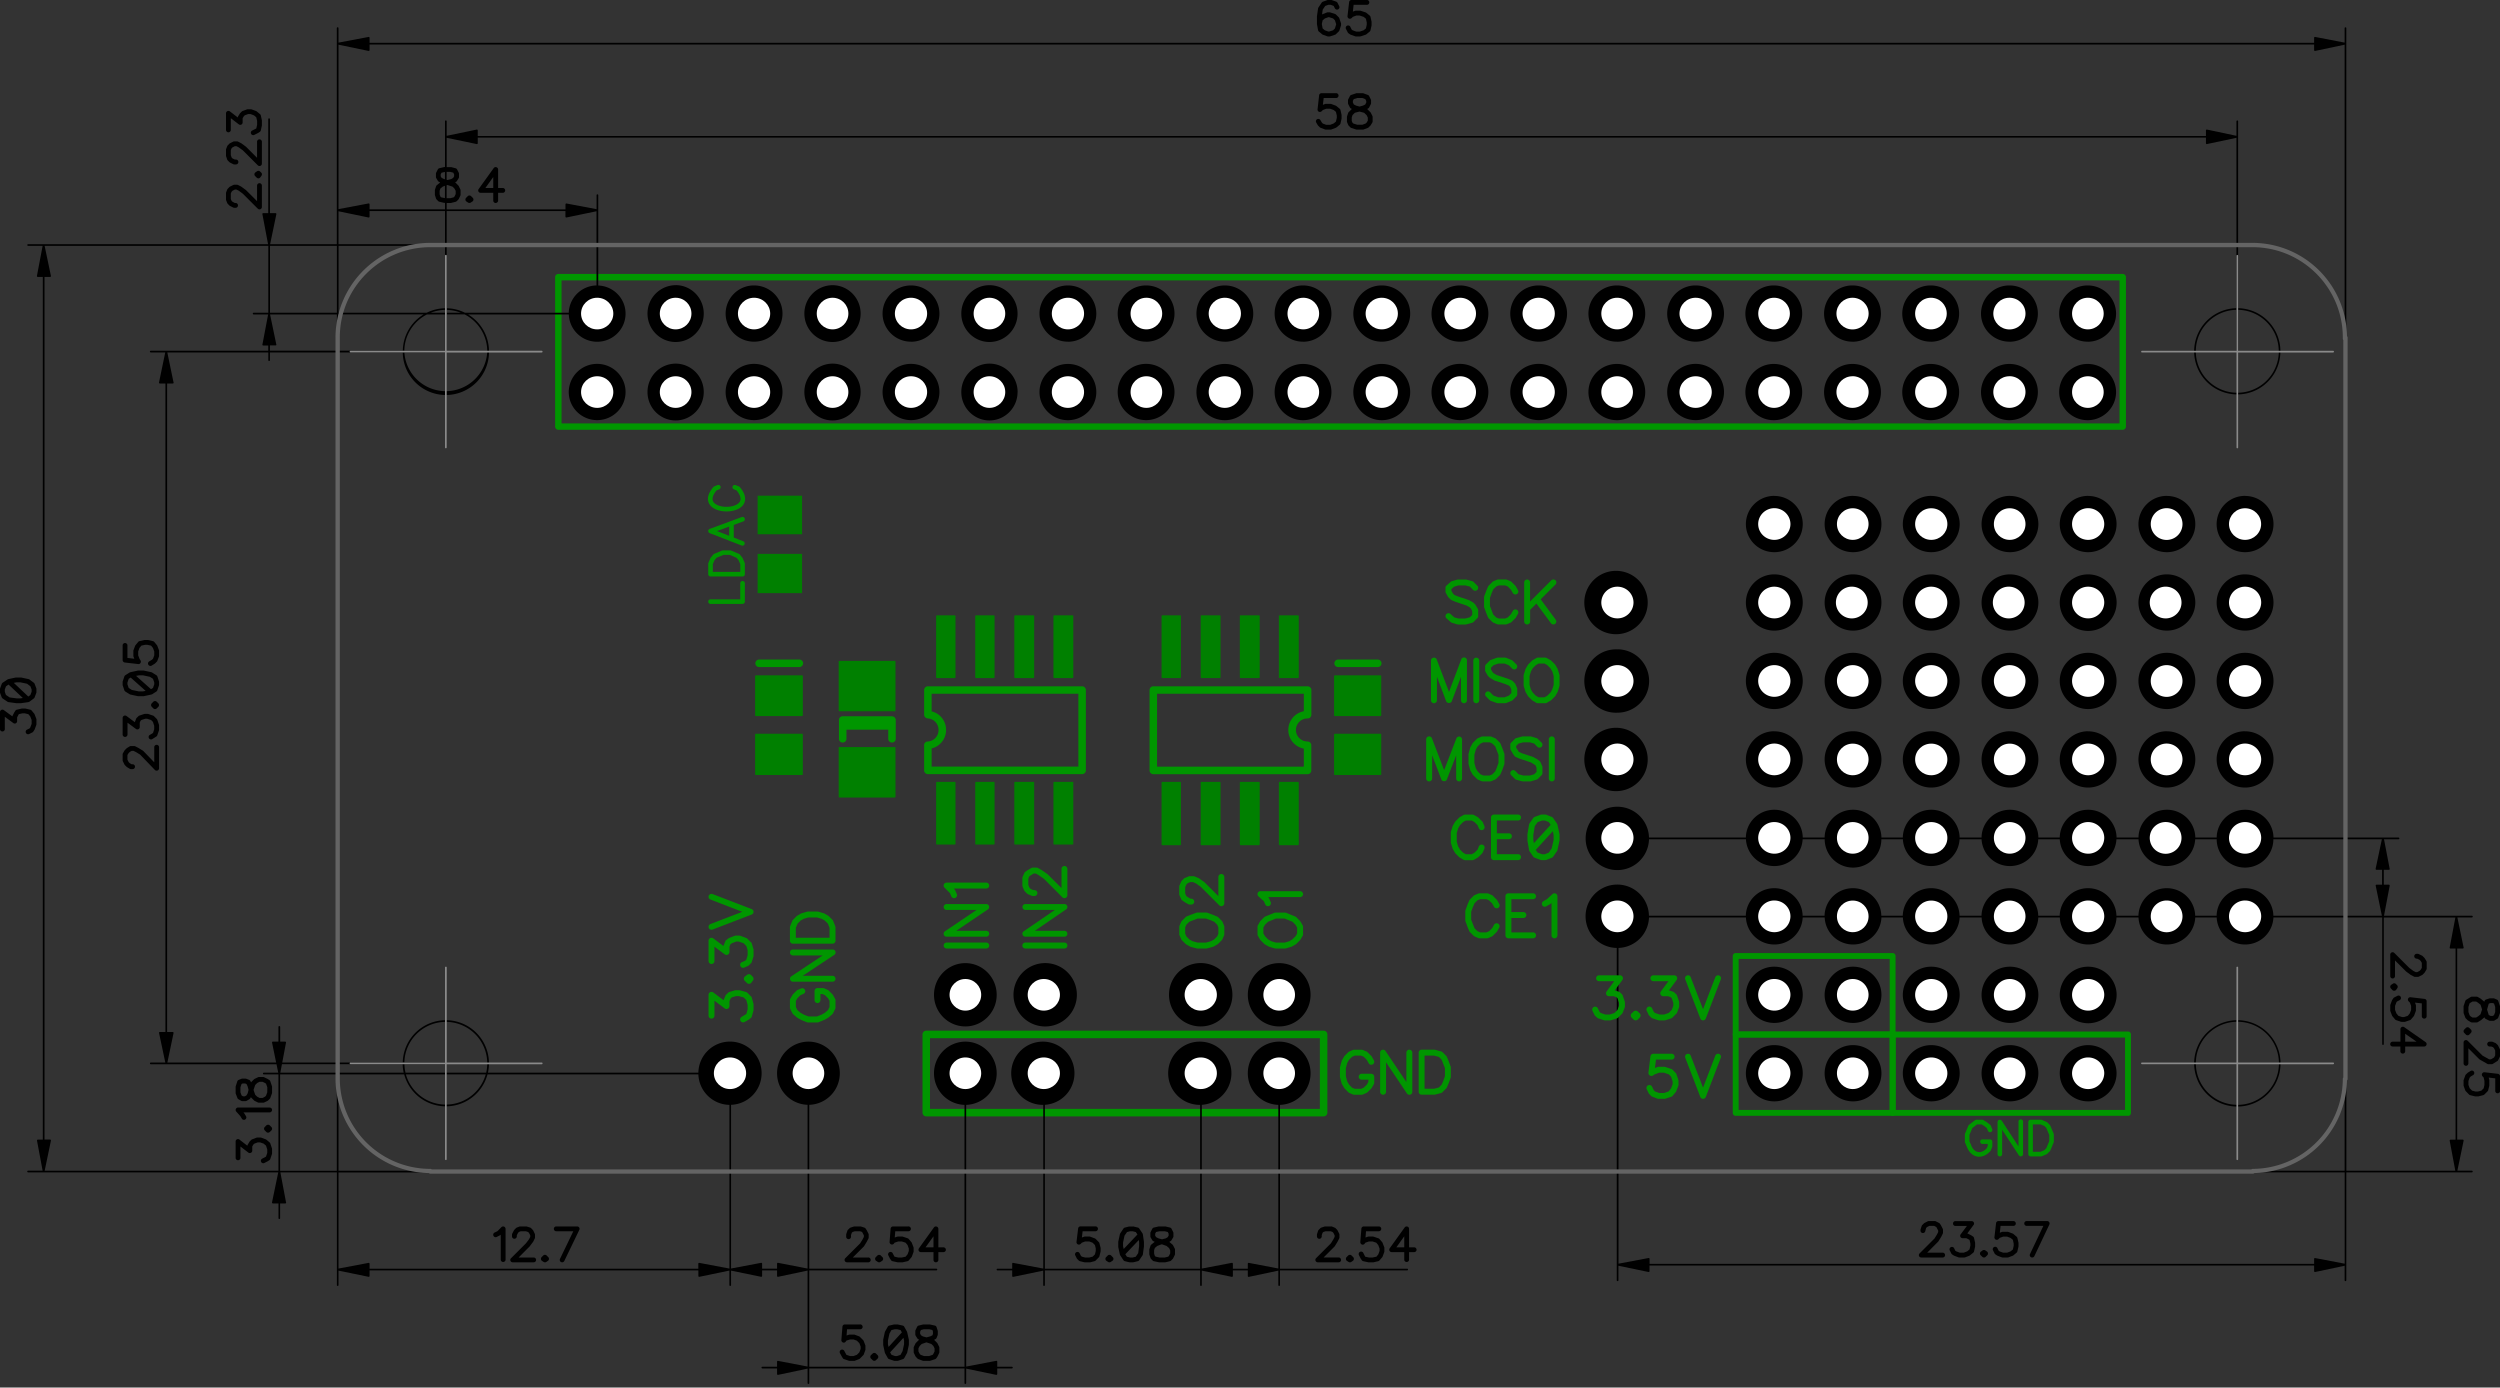 <svg xmlns="http://www.w3.org/2000/svg" width="400" height="222"><rect width="100%" height="100%" fill="#333333" stroke="none"/><path fill="green" d="M128.32 108.05h-7.37a.14.14 0 00-.13.13v6.26c0 .07.06.13.13.13h7.37c.07 0 .13-.06.13-.13v-6.26a.13.13 0 00-.13-.13zM128.32 117.4h-7.37a.13.13 0 00-.13.12v6.35c0 .07.06.13.13.13h7.37c.07 0 .13-.06.13-.13v-6.35a.13.13 0 00-.13-.13zM143.15 105.74h-8.83a.13.13 0 00-.13.13v7.8c0 .07.06.13.13.13h8.83c.07 0 .13-.06.13-.13v-7.8a.13.13 0 00-.13-.13zM143.15 119.53h-8.83a.13.13 0 00-.13.14v7.8c0 .07.06.13.13.13h8.83c.07 0 .13-.06.13-.14v-7.8a.13.13 0 00-.13-.13zM220.87 108.05h-7.29a.14.14 0 00-.13.13v6.26c0 .07.06.13.13.13h7.29c.07 0 .13-.06.13-.13v-6.26a.14.14 0 00-.13-.13zM220.87 117.4h-7.29a.14.14 0 00-.13.12v6.35c0 .07.06.13.13.13h7.29c.07 0 .13-.06.13-.13v-6.35a.13.13 0 00-.13-.13zM152.74 125.1h-2.83a.14.14 0 00-.13.14V135c0 .07.06.13.13.13h2.83c.08 0 .14-.06.14-.13v-9.77a.14.14 0 00-.14-.14zM159 125.1h-2.83a.14.14 0 00-.13.14V135c0 .07.06.13.13.13H159c.07 0 .13-.06.13-.13v-9.77a.14.14 0 00-.13-.14zM165.34 125.1h-2.92a.14.14 0 00-.13.14V135c0 .07.06.13.14.13h2.9c.08 0 .14-.06.14-.13v-9.77a.13.13 0 00-.13-.14zM171.6 125.1h-2.92a.14.14 0 00-.13.14V135c0 .07.06.13.13.13h2.91c.08 0 .14-.06.14-.13v-9.77a.13.13 0 00-.14-.14zM171.6 98.45h-2.92a.13.13 0 00-.13.14v9.77c0 .07.06.13.13.13h2.91c.08 0 .14-.06.14-.13v-9.77a.13.13 0 00-.14-.14zM165.34 98.45h-2.92a.13.13 0 00-.13.14v9.77c0 .07.06.13.14.13h2.9c.08 0 .14-.06.14-.13v-9.77a.13.13 0 00-.13-.14zM159 98.45h-2.83a.13.13 0 00-.13.14v9.77c0 .07.06.13.13.13H159c.07 0 .13-.06.13-.13v-9.77a.13.13 0 00-.13-.14zM152.74 98.45h-2.83a.13.13 0 00-.13.14v9.77c0 .07.06.13.13.13h2.83c.08 0 .14-.06.14-.13v-9.77a.13.13 0 00-.14-.14zM207.67 98.45h-2.91a.13.13 0 00-.14.14v9.77c0 .07.06.13.14.13h2.91c.07 0 .13-.06.13-.13v-9.77a.13.13 0 00-.13-.14zM201.41 98.45h-2.91a.13.13 0 00-.13.14v9.77c0 .07.06.13.13.13h2.91c.08 0 .14-.06.14-.13v-9.77a.13.13 0 00-.14-.14zM195.16 98.45h-2.92a.13.13 0 00-.13.14v9.77c0 .07.06.13.13.13h2.92c.07 0 .13-.06.13-.13v-9.77a.13.13 0 00-.13-.14zM188.82 98.45h-2.83a.13.13 0 00-.14.14v9.77c0 .07.07.13.14.13h2.83c.07 0 .13-.06.13-.13v-9.77a.13.13 0 00-.13-.14zM188.82 125.1h-2.83a.14.14 0 00-.14.14v9.85c0 .08.07.14.14.14h2.83c.07 0 .13-.06.13-.14v-9.85a.13.13 0 00-.13-.14zM195.16 125.1h-2.92a.14.14 0 00-.13.14v9.85c0 .08.06.14.13.14h2.92c.07 0 .13-.06.13-.14v-9.85a.14.14 0 00-.13-.14zM201.41 125.1h-2.91a.14.14 0 00-.13.14v9.85c0 .08.06.14.13.14h2.91c.08 0 .14-.06.14-.14v-9.85a.13.13 0 00-.14-.14zM207.67 125.1h-2.91a.14.14 0 00-.14.14v9.85c0 .08.06.14.14.14h2.91c.07 0 .13-.06.13-.14v-9.85a.14.14 0 00-.13-.14z"/><path fill="none" d="M248.11 131.97l-.3-.44-.64-.25h-.43l-.72.26-.46.65-.23 1.4v.78l.1.54zM236.41 119.44l-.28.5-.23.82v1.33l.23.82.28.5.5.49.42.18h1l.43-.18.47-.48.23-.51.3-.84v-1.3l-.53-1.35-.47-.47-.43-.18h-1l-.43.18zM230.22 169.1l-.76-.2h-1.52v5.3h1.52l.76-.2.44-.45.23-.51.3-.84v-1.3l-.53-1.35zM206.8 147.48l-1.28-.52h-1.36l-1.28.52-.49.5-.25.43v.95l.25.44.51.5.5.3.74.21h1.4l.74-.22.5-.28.51-.51.25-.44v-.95l-.25-.44zM194.29 147.48l-.52-.22-.84-.3h-1.29l-1.35.52-.48.48-.18.42v1l.18.44.5.49.49.28.82.22h1.33l.83-.22.49-.28.5-.5.17-.42v-1l-.18-.43zM148.8 166.11h62.38v11.31H148.8zM131.97 147.3l-.5-.3-.73-.21h-1.4l-.75.22-.5.28-.48.49-.27.68v1.58h5.4v-1.58l-.28-.68zM149.06 119.76v2.9h23.48v-11.65h-23.48v2.82a3.02 3.02 0 012.31 2.97c0 1.44-.98 2.64-2.31 2.96zM208.61 111.01h-23.48v11.66h23.48v-2.9a3.04 3.04 0 010-5.96v-2.8zM89.85 44.86h249.27v22.88H89.85zM245.72 135.99l.3.42.72.27h.43l.64-.26.46-.67.32-1.4v-.75l-.14-.6zM248.08 106.93l-.51-.51-.44-.25h-.95l-.43.25-.51.51-.29.5-.22.74v1.4l.22.74.29.5.5.5.44.26h.95l.44-.25.5-.51.3-.5.22-.74v-1.4l-.23-.74z"/><path fill="#009600" d="M128.5 106.13a.6.6 0 00-.6-.6h-6.44a.6.6 0 100 1.2h6.43a.6.6 0 00.6-.6zM142.72 114.6h-7.89a.6.6 0 00-.6.61v3a.6.6 0 001.2 0v-1.46h6.69v1.46a.6.6 0 001.2 0v-3a.6.6 0 00-.6-.6zM221.04 106.13a.6.6 0 00-.6-.6h-6.34a.6.6 0 100 1.2h6.34a.6.6 0 00.6-.6zM339.63 43.83H89.33a.51.51 0 00-.51.52v23.9c0 .28.23.52.51.52h250.3c.28 0 .52-.23.52-.52v-23.9a.52.52 0 00-.52-.52zm-.51 1.03v22.88H89.85V44.86h249.27zM148.43 118.64a.6.6 0 00-.58.62l.01.04v3.96c0 .33.27.6.6.6h24.68a.6.6 0 00.6-.6v-12.85a.6.6 0 00-.6-.6h-24.68a.6.6 0 00-.6.6v3.94l.02.1c0 .05 0 .09.02.12l.06.1.07.1.08.06.1.07.11.02c.04.01.07.03.12.03.97.04 1.73.85 1.73 1.84 0 1-.76 1.81-1.74 1.85zm.63-4.8V111h23.48v11.66h-23.48v-2.91a3.03 3.03 0 002.31-2.97c0-1.44-.98-2.64-2.31-2.96zM209.21 109.81h-24.68a.6.6 0 00-.6.6v12.86c0 .33.27.6.6.6h24.68a.6.6 0 00.6-.6v-3.95-.03-.05a.6.6 0 00-.6-.6h-.04a1.84 1.84 0 11.05-3.69.6.6 0 00.6-.6v-3.94a.6.6 0 00-.6-.6zm-3.08 6.98c0 1.48 1.05 2.71 2.48 2.99v2.89h-23.48V111h23.48v2.8a3.04 3.04 0 00-2.48 2.98zM120.3 159.65a.49.49 0 00-.13-.21l-.6-.6a.46.46 0 00-.2-.12l-.95-.26a.43.43 0 00-.12-.02h-.6c-.05 0-.1 0-.14.02l-.86.26a.47.47 0 00-.2.12l-.34.34a.5.5 0 00-.1.15l-.25.6a.41.41 0 00-.04.1l-1.65-1.24a.47.47 0 00-.75.38v3.34a.47.47 0 00.94 0v-2.4l1.65 1.24c.14.1.33.12.49.04a.47.47 0 00.26-.42v-.76l.18-.43.2-.2.67-.2h.47l.76.21.42.42.21.77v.73l-.2.72-.76.47a.47.47 0 00.47.82l.65-.37.34-.26a.46.46 0 00.17-.25l.26-.95a.46.46 0 00.02-.12v-.86l-.02-.12-.26-.94zM119.84 157.41h.03a.47.47 0 00.35-.19l.25-.34a.47.47 0 00-.04-.61l-.26-.26a.47.47 0 00-.61-.05l-.35.26a.47.47 0 00-.05.71l.35.35c.08.08.2.13.33.13zM120.29 150.98a.46.46 0 00-.12-.2l-.6-.6a.44.44 0 00-.17-.1l-.94-.35a.44.44 0 00-.16-.03h-.6a.46.46 0 00-.18.04l-.86.34a.38.38 0 00-.1.06l-.35.26a.47.47 0 00-.15.19l-.25.6a.47.47 0 00-.04.18l-1.65-1.23a.48.48 0 00-.5-.04.47.47 0 00-.25.42v3.25a.47.47 0 10.94 0v-2.3l1.65 1.23c.14.1.33.12.49.04a.47.47 0 00.26-.42v-.85l.17-.4.2-.14.7-.28h.43l.77.27.44.45.2.67v.8l-.2.69-.2.19-.51.22a.47.47 0 00-.25.62.47.47 0 00.62.25l.6-.26c.06-.02.1-.06.15-.1l.34-.35c.06-.05.1-.12.12-.2l.26-.85a.49.49 0 00.02-.13v-.95c0-.04 0-.09-.02-.13l-.26-.86zM120.26 145.45l-6.25-2.4a.47.47 0 00-.61.27c-.1.24.03.52.27.6l5.1 1.97-5.1 1.96a.47.47 0 00.34.88l6.25-2.4a.47.47 0 000-.88zM133.27 159.2a.59.59 0 00-.08-.11l-.6-.6a.52.52 0 00-.14-.1l-.6-.26a.5.5 0 00-.2-.04h-.85a.47.47 0 00-.47.48v1.45a.47.47 0 10.94 0v-.98h.3l.42.18.5.5.24.43v.96l-.25.5-.5.43-.5.29-.76.3h-1.37l-.7-.27-.57-.32-.5-.42-.24-.5v-.97l.24-.43.5-.5.51-.22a.47.47 0 00-.37-.86l-.6.25a.48.48 0 00-.15.1l-.6.6a.49.49 0 00-.07.1l-.35.6a.46.46 0 00-.06.24v1.2c0 .07.02.15.05.2l.35.7c.02.05.06.1.11.14l.6.52a.4.4 0 00.07.05l.66.37.86.34c.05.02.11.04.17.04h1.55a.5.5 0 00.17-.04l.92-.37.6-.34a.33.33 0 00.07-.05l.6-.52c.05-.04.09-.09.11-.14l.35-.7a.48.48 0 00.05-.2v-1.2a.45.45 0 00-.07-.23l-.34-.6zM133.2 156.13h-4.77l5.04-3.34a.47.47 0 00-.26-.87h-6.34a.47.47 0 000 .95h4.77l-5.03 3.34a.47.47 0 00.26.86h6.34a.47.47 0 000-.94zM133.3 147.34a.5.5 0 00-.1-.16l-.6-.6a.5.5 0 00-.1-.07l-.6-.35a.54.54 0 00-.1-.04l-.86-.25a.41.41 0 00-.13-.03h-1.55c-.04 0-.09.01-.13.03l-.86.25a.6.6 0 00-.1.04l-.6.35a.52.52 0 00-.1.07l-.6.6a.5.5 0 00-.1.16l-.35.86a.48.48 0 00-.03.17v2.14c0 .27.21.48.47.48h6.34c.26 0 .48-.21.48-.48v-2.14a.5.5 0 00-.04-.17l-.34-.86zm-.57 2.7h-5.4v-1.58l.28-.68.49-.49.5-.28.73-.22h1.4l.74.22.5.28.49.49.27.68v1.58zM157.8 150.81h-6.34a.47.47 0 000 .95h6.34a.47.47 0 000-.95zM157.8 148.93H153l5.06-3.42a.47.47 0 00-.26-.86h-6.34a.47.47 0 000 .94h4.8l-5.07 3.42a.47.47 0 00.26.86h6.35a.47.47 0 000-.94zM157.8 141.22h-6.34c-.2 0-.36.11-.44.29s-.03.38.1.51l.88.88.22.52a.47.47 0 00.87-.37l-.26-.6a.45.45 0 00-.1-.15l-.13-.14h5.2a.47.47 0 000-.94zM170.3 150.81h-6.25a.47.47 0 000 .95h6.26a.47.47 0 000-.95zM170.3 148.93h-4.72l5-3.43a.47.47 0 00.18-.52.47.47 0 00-.45-.33h-6.25a.47.47 0 000 .94h4.73l-5 3.42a.47.47 0 00.26.86h6.26a.47.47 0 000-.94zM170.78 139.03a.47.47 0 00-.94 0v3.06l-2.2-2.19a.62.62 0 00-.06-.05l-.9-.63-.6-.34a.47.47 0 00-.23-.06h-.6a.46.46 0 00-.23.06l-.65.38-.34.25a.46.46 0 00-.15.2l-.26.6a.5.5 0 00-.04.18v1.2c0 .06.02.13.04.19l.26.6c.02.05.06.1.1.14l.34.35c.04.04.1.07.15.1l.6.25a.5.5 0 00.19.04h.25a.47.47 0 000-.94h-.16l-.43-.18-.21-.22-.18-.43v-1l.17-.4.68-.43h.35l.45.26.83.57 2.97 2.98a.47.47 0 00.8-.34v-4.2zM195.5 147.35l-.6-.6a.47.47 0 00-.16-.1l-.62-.26-.94-.35a.49.49 0 00-.16-.03h-1.46a.54.54 0 00-.16.03l-.97.36-.6.25a.43.43 0 00-.14.1l-.6.6a.5.5 0 00-.1.15l-.26.6a.48.48 0 00-.04.19v1.2c0 .06.01.12.04.18l.26.6c.02.06.05.1.1.15l.6.6.1.08.6.34.1.05.95.25c.04.02.08.02.12.02h1.46c.04 0 .08 0 .12-.02l.94-.25a.48.48 0 00.11-.05l.6-.34a.6.6 0 00.1-.08l.6-.6a.5.5 0 00.1-.15l.26-.6a.46.46 0 00.04-.18v-1.2a.47.47 0 00-.04-.19l-.25-.6a.56.56 0 00-.1-.15zm-.56 2.04l-.18.43-.49.49-.5.28-.82.23h-1.33l-.82-.23-.5-.28-.49-.5-.18-.42v-1l.18-.43.48-.48 1.35-.52h1.3l.83.3.52.23.47.47.18.43v1zM195.89 140.32a.47.47 0 10-.95 0v3.06l-2.2-2.2a.46.46 0 00-.05-.05l-.86-.6a.3.3 0 00-.09-.05l-.6-.25a.5.5 0 00-.18-.04h-.6a.5.5 0 00-.19.04l-.6.25a.43.43 0 00-.15.1l-.34.35a.49.49 0 00-.1.14l-.26.6a.48.48 0 00-.04.2v1.19c0 .06.02.13.04.19l.26.6c.03.07.08.14.15.19l.4.29.6.34c.06.04.14.06.23.06h.25a.47.47 0 100-.94h-.13l-.44-.25-.24-.18-.17-.4v-1l.18-.43.22-.22.42-.18h.41l.47.2.78.55 2.97 2.97c.09.09.21.14.33.14.06 0 .12-.02.18-.04.18-.07.3-.24.3-.44v-4.2zM208 147.35l-.6-.6a.49.49 0 00-.15-.1l-1.46-.6a.5.5 0 00-.18-.03h-1.54a.52.52 0 00-.17.03l-1.47.6a.42.42 0 00-.15.1l-.6.6a.45.45 0 00-.08.1l-.34.6a.47.47 0 00-.06.24v1.2c0 .08.02.16.06.23l.34.6.08.1.6.6.1.08.6.34.1.04.86.26.13.02h1.54c.05 0 .1 0 .14-.02l.86-.26a.54.54 0 00.1-.04l.6-.34a.57.57 0 00.1-.08l.6-.6a.43.43 0 00.07-.1l.35-.6a.46.46 0 00.06-.23v-1.2a.46.46 0 00-.06-.23l-.35-.6a.59.59 0 00-.08-.1zm-.46 2.01l-.25.44-.51.5-.5.3-.74.22h-1.4l-.74-.23-.5-.28-.5-.51-.26-.44v-.95l.25-.44.5-.49 1.27-.52h1.36l1.28.52.49.5.25.43v.95zM208.01 142.59h-6.34c-.2 0-.37.12-.44.3a.48.48 0 00.12.52l.87.79.22.5a.47.47 0 00.62.25c.24-.1.35-.38.25-.62l-.26-.6a.47.47 0 00-.12-.16l-.04-.04h5.12c.26 0 .48-.21.48-.47a.48.48 0 00-.48-.47zM211.78 164.91H148.2a.6.6 0 00-.6.6v12.51c0 .33.27.6.6.6h63.58a.6.6 0 00.6-.6v-12.51a.6.6 0 00-.6-.6zm-.6 1.2v11.31H148.8v-11.31h62.38zM219.4 171.8h-1.53a.47.47 0 100 .95h1.07v.35l-.25.44-.5.49-.42.18h-1l-.44-.18-.49-.5-.28-.48-.22-.83v-1.33l.22-.82.28-.5.5-.49.42-.18h1l.44.18.49.5.3.54a.47.47 0 00.83-.47l-.34-.6a.56.56 0 00-.08-.1l-.6-.6a.52.52 0 00-.15-.1l-.6-.26a.48.48 0 00-.18-.03h-1.2a.48.48 0 00-.19.03l-.6.26a.42.42 0 00-.15.1l-.6.6a.4.4 0 00-.07.1l-.35.6a.4.4 0 00-.04.11l-.26.94a.42.42 0 00-.02.13v1.45c0 .04 0 .09.02.13l.26.94c0 .04.02.07.04.1l.35.6a.6.6 0 00.07.1l.6.61.15.1.6.26a.5.5 0 00.19.04h1.2a.5.5 0 00.18-.04l.6-.26c.06-.02.1-.06.15-.1l.6-.6a.42.42 0 00.08-.1l.34-.6a.47.47 0 00.06-.24v-.94a.48.48 0 00-.47-.47zM225.5 167.95a.47.47 0 00-.48.47v4.71l-3.34-4.97a.48.48 0 00-.52-.19.48.48 0 00-.34.45v6.26a.47.47 0 10.95 0v-4.71l3.33 4.97a.47.47 0 00.87-.26v-6.26a.48.48 0 00-.48-.47zM231.75 169.7l-.25-.6a.46.46 0 00-.1-.15l-.6-.6a.46.46 0 00-.22-.12l-.94-.26a.44.44 0 00-.12-.02h-2.06a.47.47 0 00-.47.47v6.26c0 .26.21.47.47.47h2.06c.04 0 .08 0 .12-.02l.95-.25a.49.49 0 00.2-.13l.6-.6a.5.5 0 00.1-.14l.27-.63.35-.94c.02-.05.02-.1.02-.16v-1.46c0-.05 0-.1-.02-.16l-.36-.97zm-.56 2.5l-.3.84-.23.51-.44.45-.76.2h-1.53v-5.3h1.53l.76.2.44.45.53 1.35v1.3zM232.67 93.87l.69-.21h1.07l.76.2.5.52a.47.47 0 10.68-.67l-.6-.6a.48.48 0 00-.21-.12l-.95-.26a.52.52 0 00-.12-.01h-1.2c-.05 0-.1 0-.13.02l-.86.25a.52.52 0 00-.18.1l-.68.6a.47.47 0 00-.16.35v.6c0 .09.02.17.06.24l.34.6a.5.5 0 00.08.1l.34.34c.04.04.1.08.15.1l.63.27 1.76.59.5.28.17.17.25.44v.62l-.37.37-.76.21h-1.07l-.69-.2-.6-.54a.47.47 0 00-.67.05c-.17.2-.15.5.04.66l.69.6c.05.05.1.08.17.1l.86.26.14.02h1.2c.03 0 .08 0 .12-.02l.94-.26a.47.47 0 00.2-.12l.6-.6c.1-.09.15-.2.15-.33v-.94a.46.46 0 00-.06-.24l-.35-.6a.5.5 0 00-.07-.1l-.26-.25a.43.43 0 00-.1-.08l-.6-.34a.42.42 0 00-.09-.04l-1.76-.59-.52-.22-.23-.23-.25-.44v-.26l.45-.4zM238.7 94.83l.21-.52.48-.47.43-.18h1l.43.18.49.5.31.54c.13.22.42.3.65.17.23-.13.3-.41.17-.64l-.34-.6a.56.56 0 00-.08-.1l-.6-.6a.52.52 0 00-.14-.1l-.6-.26a.51.51 0 00-.2-.04h-1.19a.53.53 0 00-.19.04l-.6.26a.44.44 0 00-.14.1l-.6.6a.51.51 0 00-.1.15l-.27.62-.35.94a.43.43 0 00-.02.17v1.45c0 .06 0 .11.02.16l.36.97.25.6.1.15.6.6.15.1.6.25c.06.03.13.04.19.04h1.2c.06 0 .13-.01.19-.04l.6-.25.14-.1.6-.6a.44.44 0 00.08-.1l.34-.6a.47.47 0 00-.17-.65.47.47 0 00-.65.18l-.31.54-.5.5-.42.18h-1l-.43-.18-.48-.48-.52-1.35v-1.29l.3-.84zM244.34 92.72a.47.47 0 00-.47.47v6.25a.47.47 0 00.95 0v-1.86l1.01-1.01 2.33 3.15a.47.47 0 00.76-.56l-2.41-3.27 2.37-2.37a.47.47 0 10-.67-.67l-3.4 3.4v-3.06a.47.47 0 00-.47-.47zM229.35 105.23a.47.47 0 00-.39.47v6.34a.47.47 0 10.95 0v-3.77l1.48 3.94c.14.36.75.36.89 0l1.48-3.93v3.76a.47.47 0 10.95 0v-6.34a.47.47 0 00-.92-.17l-1.95 5.18-1.96-5.18a.47.47 0 00-.53-.3zM236.2 105.23a.47.47 0 00-.47.47v6.34a.47.47 0 10.95 0v-6.34a.47.47 0 00-.48-.47zM241.42 111.3l-.68.27h-1.02l-.77-.28-.53-.53a.47.47 0 10-.66.67l.6.6c.05.05.1.09.17.1l.94.35c.05.02.1.03.16.03h1.2l.18-.03.85-.35a.47.47 0 00.16-.1l.6-.6c.09-.09.14-.2.14-.33v-.86a.5.5 0 00-.04-.19l-.26-.6a.44.44 0 00-.1-.14l-.34-.35a.48.48 0 00-.15-.1l-.63-.27-1.76-.58-.5-.29-.17-.17-.25-.44v-.27l.39-.4.77-.27h1.02l.68.27.53.53a.47.47 0 10.67-.66l-.6-.6a.49.49 0 00-.16-.1l-.85-.35a.46.46 0 00-.18-.04h-1.2l-.16.03-.94.35a.52.52 0 00-.17.1l-.6.6a.47.47 0 00-.14.34v.6c0 .08.02.16.06.23l.34.6a.5.5 0 00.08.1l.26.26a.4.4 0 00.1.07l.6.35a.4.4 0 00.08.04l1.77.58.51.22.22.22.18.43v.56l-.4.4zM249.25 107.1a.45.45 0 00-.04-.1l-.34-.6a.54.54 0 00-.08-.1l-.6-.6a.43.43 0 00-.1-.07l-.6-.34a.46.46 0 00-.23-.07h-1.2a.46.46 0 00-.24.07l-.6.34a.54.54 0 00-.1.08l-.6.6a.44.44 0 00-.07.1l-.35.6a.43.43 0 00-.04.1l-.26.85a.43.43 0 00-.02.14v1.54l.02.14.26.85.04.1.35.6a.5.5 0 00.07.1l.6.6a.4.4 0 00.1.07l.6.35a.5.5 0 00.24.06h1.2c.08 0 .16-.02.23-.06l.6-.35a.6.6 0 00.1-.07l.6-.6a.44.44 0 00.08-.1l.34-.6a.4.4 0 00.04-.1l.26-.86a.48.48 0 00.02-.13v-1.54c0-.05 0-.1-.02-.14l-.26-.85zm-.66 2.47l-.23.74-.28.5-.51.5-.44.26h-.95l-.44-.25-.5-.51-.3-.5-.21-.74v-1.4l.22-.74.28-.5.51-.51.44-.25h.95l.44.25.5.51.3.5.22.74v1.4zM228.58 117.83a.47.47 0 00-.39.46v6.26a.47.47 0 00.95 0v-3.71l1.48 3.88c.14.36.74.36.88 0l1.49-3.88v3.71a.47.47 0 00.94 0v-6.26a.47.47 0 00-.9-.16l-1.97 5.1-1.95-5.1a.47.47 0 00-.53-.3zM237.05 117.86l-.6.26a.45.45 0 00-.15.1l-.6.6a.55.55 0 00-.08.1l-.34.6a.48.48 0 00-.05.11l-.25.94a.44.44 0 00-.02.13v1.45c0 .04 0 .08.02.13l.25.94a.5.5 0 00.05.1l.34.6c.02.04.05.08.08.1l.6.6c.04.05.1.08.15.11l.6.26a.5.5 0 00.18.03h1.2a.5.5 0 00.19-.03l.6-.26c.06-.02.1-.06.15-.1l.6-.6a.5.5 0 00.1-.15l.27-.62.34-.94c.02-.06.03-.1.03-.17v-1.45a.5.5 0 00-.03-.16l-.36-.97-.25-.6a.44.44 0 00-.1-.15l-.6-.6a.5.5 0 00-.15-.1l-.6-.26a.49.49 0 00-.19-.03h-1.2a.43.43 0 00-.18.03zm1.28.9l.43.2.48.46.52 1.36v1.29l-.3.84-.23.52-.47.47-.43.18h-1l-.43-.18-.5-.5-.27-.48-.23-.83v-1.33l.23-.82.28-.5.49-.48.43-.19h1zM242.96 118.97l.76-.2h1.07l.68.2.51.52c.19.18.48.18.67 0a.47.47 0 000-.67l-.6-.6a.47.47 0 00-.2-.12l-.86-.26a.44.44 0 00-.13-.02h-1.2l-.12.02-.95.26a.47.47 0 00-.2.12l-.6.6c-.1.09-.14.2-.14.33v.6c0 .09.02.17.06.24l.37.64.26.35c.05.06.12.12.2.15l.63.27 1.76.58.5.3.25.17.17.4v.65l-.38.38-.68.2h-1.07l-.76-.2-.5-.52a.47.47 0 10-.67.67l.6.6c.05.06.13.1.2.12l.95.26.12.01h1.2c.05 0 .1 0 .13-.02l.86-.26a.47.47 0 00.2-.11l.6-.6c.09-.1.14-.21.14-.34v-.94a.5.5 0 00-.04-.18l-.26-.6a.48.48 0 00-.15-.2l-.39-.29-.6-.34a.53.53 0 00-.08-.04l-1.77-.58-.48-.21-.43-.68v-.28l.37-.38zM248.76 124.55v-6.25a.47.47 0 00-.95 0v6.25a.47.47 0 00.95 0zM235.84 137.56l.6-.35a.46.46 0 00.1-.07l.6-.6c.04-.05.08-.1.1-.15l.26-.6a.47.47 0 10-.87-.37l-.22.52-.49.49-.44.25h-.95l-.43-.25-.51-.51-.29-.5-.22-.74v-1.4l.22-.74.29-.5.5-.51.44-.25h.95l.44.25.49.49.22.52a.47.47 0 10.87-.38l-.26-.6a.44.44 0 00-.1-.14l-.6-.6a.42.42 0 00-.1-.08l-.6-.34a.47.47 0 00-.24-.06h-1.2a.46.46 0 00-.23.06l-.6.34a.56.56 0 00-.1.08l-.6.6a.52.52 0 00-.07.1l-.35.6a.5.5 0 00-.04.1l-.26.85a.43.43 0 00-.02.14v1.54l.02.14.26.85.04.1.35.6.07.1.6.6a.4.4 0 00.1.08l.6.34c.07.04.15.07.24.07h1.2c.08-.01.16-.03.23-.07zM242.89 131.28a.47.47 0 100-.95h-3.86a.47.47 0 00-.47.47v6.35c0 .26.21.47.47.47h3.86c.26 0 .47-.21.47-.47a.47.47 0 00-.47-.48h-3.39v-2.4h1.93a.47.47 0 100-.94h-1.93v-2.06h3.39zM249.18 131.9c0-.02-.02-.03-.03-.04a.46.46 0 00-.03-.09l-.02-.03-.6-.86a.46.46 0 00-.21-.17l-.86-.34a.46.46 0 00-.17-.04h-.6c-.06 0-.11.01-.16.03l-.94.34c-.1.04-.17.1-.23.18l-.6.86a.5.5 0 00-.08.19l-.26 1.54a.5.5 0 000 .08V134.48l.26 1.54.02.05.04.1.02.04.6.86c.06.08.13.14.23.17l.94.35c.05.02.1.03.16.03h.6c.06 0 .12-.02.17-.04l.86-.34c.09-.04.16-.1.21-.17l.6-.86c.04-.05.06-.1.08-.16l.34-1.55.01-.1v-.85l-.01-.1-.34-1.55zm-3.85 1.69l.23-1.4.46-.65.72-.26h.43l.64.25.3.44-2.69 2.94-.09-.54v-.78zm3.26.76l-.32 1.4-.46.67-.65.26h-.42l-.73-.27-.3-.42 2.74-3 .13.6v.76zM235.7 145.04l.22-.51.47-.48.43-.18h1l.43.19.5.49.3.54c.13.23.42.3.65.18.23-.13.3-.42.17-.65l-.34-.6a.6.6 0 00-.08-.1l-.6-.6a.5.5 0 00-.14-.1l-.6-.26a.5.5 0 00-.19-.03h-1.2a.5.5 0 00-.18.03l-.6.26a.46.46 0 00-.15.1l-.6.6a.49.49 0 00-.1.15l-.27.62-.34.94a.44.44 0 00-.03.16v1.46c0 .06 0 .11.03.16l.35.97.26.6c.02.06.05.1.1.15l.6.6.14.1.6.26c.06.02.13.04.2.04h1.2c.05 0 .12-.02.18-.04l.6-.26a.5.5 0 00.14-.1l.6-.6a.44.44 0 00.08-.1l.34-.6a.47.47 0 10-.82-.47l-.3.54-.5.5-.43.18h-1l-.43-.19-.47-.47-.53-1.35v-1.3l.3-.83zM245.29 143.87a.47.47 0 100-.94h-3.94a.47.47 0 00-.48.47v6.26c0 .26.22.47.48.47h3.94a.47.47 0 100-.95h-3.47v-2.3h1.92a.47.47 0 100-.95h-1.92v-2.06h3.47zM248.9 142.97a.47.47 0 00-.5.08l-.9.82-.56.32c-.23.13-.3.42-.18.65s.42.3.65.17l.6-.34a.59.59 0 00.08-.06l.15-.14v5.19a.47.47 0 00.95 0v-6.26a.47.47 0 00-.29-.43z"/><path fill="none" d="M181.99 197.52l-.27-.4-.5-.12h-.41l-.5.13-.38.58-.24 1.09v.6l.1.44zM186.65 199.35l-.74-.26-.17.04-.58.22-.38.32-.12.35v.56l.12.37.12.11.62.14h.85l.54-.13.13-.14.2-.38v-.5l-.19-.36zM78.92 28.32l-1.26 1.76h1.26zM71.2 50.04v-.46c-.8.02-1.56.18-2.27.46h2.27zM71.47 49.58v.46h2.28a6.58 6.58 0 00-2.28-.46zM64.6 171.63a6.9 6.9 0 01-.16-1.36H45.11l-.26 1.36H64.6zM64.44 56.12a6.9 6.9 0 013.34-5.81H54.16v3.72c0 .07-.06.13-.13.13s-.14-.06-.14-.13V50.3H43.22l1 4.77v.06c0 .08-.05.14-.13.14h-.9v.84h21.25zM71.34 176.77a6.64 6.64 0 006.39-4.87H64.95a6.64 6.64 0 006.39 4.87zM224.68 199.57v-1.76l-1.26 1.76zM71.6 28.8l.62-.15.3-.18.15-.25v-.32l-.14-.28-.47-.11h-.59v1.25zM149.36 199.57v-1.76l-1.27 1.76zM71.05 28.64l.15.05V27.5l-.54.12-.14.27v.31l.15.24zM142.42 216.38l.22.4.57.19h.3l.57-.2.33-.58.24-1.1v-.61l-.1-.43zM144.3 213.18l-.2-.37-.57-.13h-.34l-.56.13-.32.56-.24 1.11v.6l.1.43zM71.47 170.14c0 .07-.06.13-.13.13H64.7c0 .47.06.92.17 1.36H77.8A6.64 6.64 0 1064.7 170h6.63c.07 0 .13.06.13.14zM70.85 29.86l-.38.32-.12.34v.57l.12.36.12.12.61.13v-1.98zM43.19 39.34h10.7v10.7h-10.7zM216.53 19.76l.63.2h.8l.55-.2.17-.16.17-.3v-.49l-.19-.37-.4-.4-.74-.19-.74.2-.38.37-.12.37v.55l.12.28zM182.21 198.4l-2.16 2.29.26.39.5.12h.42l.5-.12.38-.58.16-1.11v-.63z"/><path fill="none" d="M111.78 202.08a.13.13 0 01.11-.03l4.81.92v-26.2a5.06 5.06 0 01-4.96-4.87H78a6.9 6.9 0 01-13.33 0H44.82v15.41h9.07v-14.69c0-.07.06-.13.14-.13s.13.06.13.13v14.7h14.7c.06 0 .12.05.12.13 0 .07-.06.13-.13.13H54.16v15.39l4.81-.91c.04-.01.08 0 .11.02.03.03.05.07.05.1v.82h52.6v-.81c0-.04.02-.08.05-.1zm-30.89-.5c0 .22-.17.4-.38.4s-.4-.18-.4-.4v-4.03l-.02.02a.34.34 0 01-.1.07l-.51.26a.39.39 0 11-.35-.69l.46-.23.64-.64a.4.4 0 01.42-.08c.15.06.24.2.24.35v4.98zm4.5.4h-3.34a.39.39 0 01-.27-.67l2.4-2.4.47-.64.18-.37v-.25l-.18-.38-.15-.14-.37-.13h-.8l-.3.12-.15.15-.19.38v.16a.39.39 0 11-.77 0v-.25a.4.4 0 01.04-.18l.26-.51a.47.47 0 01.07-.1l.26-.26a.41.41 0 01.13-.08l.42-.18c.05-.02.1-.02.15-.02h.94c.04 0 .08 0 .12.02l.52.17c.05.02.1.05.15.1l.25.25.08.1.25.52c.03.05.04.1.04.17v.43c0 .06 0 .12-.04.17l-.25.52-.55.74-1.78 1.78h2.41c.21 0 .39.17.39.39s-.18.38-.39.38zm2.27-.25l-.26.18c-.06.04-.14.06-.21.06s-.15-.02-.21-.06l-.26-.17a.38.38 0 01-.17-.29.38.38 0 01.11-.3l.26-.27a.38.38 0 01.54 0l.26.26c.08.08.12.2.1.31a.37.37 0 01-.16.28zm5.02-4.95l-2.4 4.97a.38.38 0 01-.52.18.39.39 0 01-.18-.51l2.14-4.42h-2.73a.38.38 0 110-.77h3.34c.13 0 .26.07.33.18.07.11.08.25.02.37zM44.55 171.9H42.2a.13.13 0 01-.13-.14c0-.07.06-.13.13-.13h2.32l-.28-1.36H24.12a.14.14 0 01-.13-.13c0-.08.06-.14.13-.14h2.32l-1-4.72a.13.13 0 01.14-.16h.9V61.36h-.9a.14.14 0 01-.1-.05.13.13 0 01-.03-.11l1-4.81h-2.33a.13.13 0 010-.27h18.8v-.85h-.8a.14.14 0 01-.1-.05.13.13 0 01-.04-.1l.92-4.82h-2.33a.13.13 0 010-.26h2.35v-10.7H7.15l.99 4.77.01.06c0 .08-.06.14-.13.14h-.9v138.03h.9c.03 0 .07.02.1.05.02.03.03.07.02.11l-1 4.81H44.56V171.9zM19.62 103.2c0-.21.18-.38.39-.38s.38.17.38.38v2.06l1.1.13-.13-.34a.38.38 0 01-.02-.13v-.77c0-.05 0-.1.02-.14l.26-.68a.36.36 0 01.06-.12l.43-.51a.4.4 0 01.22-.13l.77-.17a.4.4 0 01.08-.01h.43a.4.4 0 01.08 0l.77.18a.4.4 0 01.22.13l.43.51.06.12.26.68.02.14v.77c0 .04 0 .09-.02.13l-.26.69a.37.37 0 01-.09.14l-.26.25a.35.35 0 01-.07.06l-.43.26a.39.39 0 01-.53-.13.39.39 0 01.13-.53l.4-.23.16-.17.2-.54v-.63l-.21-.56-.3-.36-.6-.14h-.35l-.6.14-.3.36-.21.56v.63l.22.58.14.22c.09.12.09.29.01.42a.4.4 0 01-.38.18l-2.14-.26a.39.39 0 01-.34-.38v-2.4zm0 5.92c0-.05 0-.09.02-.13l.26-.77a.4.4 0 01.16-.2l.69-.43.02-.01a.22.22 0 01.06-.02l.04-.02 1.2-.26h.94l1.2.26a.4.4 0 01.12.05l.69.43a.4.4 0 01.16.2l.25.77c.02.04.02.08.02.13v.42c0 .05 0 .09-.02.13l-.25.77a.37.37 0 01-.16.2l-.7.43-.02.01-.05.02-.04.02-1.2.26h-.94l-1.2-.26a.41.41 0 01-.12-.05l-.69-.43a.38.38 0 01-.16-.2l-.26-.77a.36.36 0 01-.02-.12v-.43zm5.83 3.68c0 .1-.04.2-.11.27l-.26.26a.38.38 0 01-.54 0l-.26-.26a.39.39 0 010-.54l.26-.26c.15-.15.4-.15.54 0l.26.26c.07.07.11.17.11.27zm-5.83 2.06a.39.39 0 01.62-.31l1.35 1c0-.06.01-.1.03-.15l.17-.43a.4.4 0 01.09-.13l.26-.26a.4.4 0 01.14-.1l.78-.25a.42.42 0 01.12-.02h.43c.04 0 .08 0 .12.02l.77.26c.06.02.1.05.15.1l.43.42c.04.04.07.1.09.15l.26.77.02.12v.69a.4.4 0 01-.02.12l-.26.77a.38.38 0 01-.15.2l-.7.44a.38.38 0 01-.53-.13.38.38 0 01.13-.53l.56-.35.2-.59v-.56l-.21-.62-.3-.3-.63-.21h-.3l-.62.2-.14.15-.12.28v.7c0 .14-.08.28-.2.34a.39.39 0 01-.41-.03l-1.36-1v1.89c0 .21-.17.39-.38.39a.39.39 0 01-.39-.4v-2.64zm2.15 5.47l-.4-.2h-.31l-.3.17-.19.2-.17.3v.74l.18.37.18.18.3.18h.15c.21 0 .39.17.39.39s-.18.38-.4.38h-.25a.4.4 0 01-.2-.05l-.43-.26a.32.32 0 01-.07-.06l-.26-.26a.35.35 0 01-.07-.1l-.26-.51a.4.4 0 01-.04-.17v-.94c0-.07.02-.14.06-.2l.26-.43a.43.43 0 01.06-.08l.25-.25a.55.55 0 01.08-.06l.42-.26a.38.38 0 01.2-.06h.52c.06 0 .12.02.17.05l.51.25.72.45.07.06 1.74 1.8v-2.48a.39.39 0 11.77 0v3.43a.38.38 0 01-.38.38c-.1 0-.2-.04-.28-.11l-2.37-2.45-.65-.4zm21.76 64.2c0 .03 0 .07-.02.11l-.26.77a.38.38 0 01-.15.2l-.26.18-.55.28a.39.39 0 01-.34-.7l.61-.32.2-.6v-.55l-.2-.61-.39-.32-.56-.2h-.37l-.54.2-.17.16-.17.3v.66c0 .15-.09.28-.22.35a.39.39 0 01-.4-.04l-1.27-.98v1.87a.39.39 0 01-.77 0v-2.65c0-.15.08-.28.21-.35a.39.39 0 01.41.04l1.26.98c0-.07.03-.13.06-.19l.26-.43a.35.35 0 01.05-.07l.26-.26a.39.39 0 01.14-.09l.68-.26a.37.37 0 01.14-.02h.52l.13.02.69.26c.04.02.08.04.1.07l.52.42c.06.05.1.11.12.18l.26.77a.4.4 0 01.02.12v.7zm-.11-3.67l-.26.25a.39.39 0 01-.27.11c-.1 0-.2-.03-.27-.1l-.26-.26a.39.39 0 010-.54l.26-.27c.07-.07.17-.1.27-.1s.2.03.27.1l.26.26c.15.15.15.4 0 .55zm-.27-2.9h-4.2l.11.14.05.06.25.43a.38.38 0 01-.33.58.38.38 0 01-.33-.19l-.24-.4-.66-.74a.38.38 0 01.29-.64h5.06a.39.39 0 110 .77zm.36-2.98l-.26.68a.4.4 0 01-.09.14l-.26.26a.39.39 0 01-.1.07l-.51.25a.38.38 0 01-.17.05h-.69a.38.38 0 01-.17-.05l-.52-.25a.48.48 0 01-.1-.07l-.43-.43a.38.38 0 01-.06-.08l-.1.18a.39.39 0 01-.14.13l-.43.25a.38.38 0 01-.2.06h-.5a.37.37 0 01-.2-.06l-.44-.25a.4.4 0 01-.16-.2l-.26-.68a.38.38 0 01-.02-.14v-.94c0-.04 0-.08.02-.12l.26-.77c.03-.11.11-.2.22-.24l.43-.17.14-.03h.52c.05 0 .1.01.14.03l.43.17c.09.04.16.1.2.19l.11.21a.41.41 0 01.05-.06l.43-.43a.36.36 0 01.1-.07l.51-.25a.38.38 0 01.17-.04h.69c.06 0 .12.01.17.04l.52.25.3.2c.07.05.12.12.15.2l.25.77a.4.4 0 01.02.12v.94c0 .05 0 .1-.02.14zM147.67 213.82l.57.16.6-.16.34-.17.1-.23v-.38l-.1-.24-.5-.12h-.86l-.47.12-.13.27v.32l.15.26zM216.98 16.9l.54.16.55-.16.37-.18.16-.32v-.24l-.15-.3-.48-.18h-.81l-.56.19-.15.29v.24l.16.32zM64.7 56.12h6.5v-5.81h-2.87a6.63 6.63 0 00-3.62 5.81z"/><path fill="none" d="M42.42 173.28l-.4-.19h-.5l-.38.2-.31.31-.26.78.03.11.23.67.32.32.37.18h.5l.38-.19.16-.15.2-.54v-.8l-.2-.6zM146.96 216.23l.19.38.15.15.54.2h.81l.59-.19.1-.15.19-.39v-.5l-.19-.38-.32-.32-.78-.25-.1.03-.67.22-.32.32-.2.38zM68.98 39.2c0 .08-.06.14-.13.14H54.16v10.7h14.1c.9-.44 1.89-.7 2.94-.72V33.77H59.13v.9c0 .03-.02.07-.05.1a.13.13 0 01-.08.03h-.03l-4.8-1v5.27h14.68c.08 0 .14.06.14.13zM39.44 173.44l-.23-.09h-.36l-.2.08-.17.54v.81l.18.5.22.13h.3l.26-.15.18-.3.15-.58-.16-.6zM71.47 56.26c0 .07-.06.13-.13.13H64.7a6.64 6.64 0 109.63-6.08h-2.87v5.95zM74.4 50.04H91a4.52 4.52 0 014.45-4.37V33.8l-4.8 1h-.03a.14.14 0 01-.09-.03.14.14 0 01-.05-.1v-.9H71.47v15.55c1.05.02 2.05.28 2.94.72zM21.1 110.4l1.1.22h.68l.42-.08-2.39-2.13-.32.2-.2.58v.3l.2.58zM24.16 110.27l.32-.2.2-.58v-.3l-.2-.58-.5-.32-1.1-.23h-.69l-.42.08zM357.97 56.39a.13.13 0 01-.14-.13v-6.68a6.64 6.64 0 10.27 0v6.68c0 .07-.06.13-.13.13zM71.6 29.6l-.13.03v2.07h.6l.53-.13.13-.14.2-.37v-.5l-.2-.38-.32-.32zM384.83 165.4v1.27h1.82zM398.85 160.5h-.37l-.28.09-.27.94.27.87.3.15h.32l.22-.13.19-.5v-.8l-.18-.55zM396.88 160.77l-.43-.36-.28-.17h-.56l-.47.29-.2.59v.8l.2.55.17.16.3.18h.56l.33-.2.38-.32.25-.76-.03-.12zM185.36 198.14l.56.15.6-.15.3-.18.16-.25v-.32l-.14-.27-.47-.12h-.85l-.55.12-.14.27v.32l.15.24zM357.97 163.5a6.64 6.64 0 10.01 13.29 6.64 6.64 0 00-.01-13.29zM1.55 111.59l1.12.15h.6l.38-.05-2.28-2.16-.41.28-.19.5v.37l.19.5z"/><path fill="none" d="M392.85 187.31l-.9-4.8c-.02-.05 0-.09.02-.12a.14.14 0 01.1-.05h.81v-30.58h-.8a.14.14 0 01-.11-.05.14.14 0 01-.03-.1l.91-4.82h-11.44v20.26c0 .08-.06.14-.14.14s-.13-.06-.13-.14V146.8h-17.4a4.53 4.53 0 01-4.53 4.33 4.53 4.53 0 01-4.54-4.33h-3.44a4.53 4.53 0 01-4.53 4.33 4.53 4.53 0 01-4.54-4.33h-3.52a4.53 4.53 0 01-9.07 0h-3.44a4.53 4.53 0 01-4.54 4.33 4.53 4.53 0 01-4.54-4.33h-3.52a4.53 4.53 0 01-4.54 4.33 4.53 4.53 0 01-4.53-4.33h-3.44a4.53 4.53 0 01-9.08 0h-3.52a4.53 4.53 0 01-4.54 4.33 4.53 4.53 0 01-4.53-4.33h-15.52a5.06 5.06 0 01-4.87 4.88v50.52l4.8-.9c.05-.02.09 0 .12.02.03.03.05.06.05.1v.81h106.33v-.8c0-.05.01-.08.05-.11a.13.13 0 01.1-.03l4.73.91v-14.61h-14.69a.14.14 0 01-.13-.13c0-.08.06-.14.13-.14h14.69v-14.69c0-.07.06-.13.13-.13.08 0 .14.06.14.13v14.7h17.44zm-10.42-34.57c0-.15.1-.3.24-.35a.38.38 0 01.42.08l2.4 2.4.65.48.37.18h.25l.37-.19.18-.18.18-.3v-.81l-.18-.3-.18-.18-.37-.18h-.08a.39.39 0 01-.4-.39c0-.21.18-.39.4-.39h.17c.06 0 .12.02.17.04l.51.26.1.07.26.26a.5.5 0 01.06.07l.26.43c.03.06.05.13.05.2v1.03c0 .07-.02.14-.05.2l-.26.43a.4.4 0 01-.06.07l-.25.26a.36.36 0 01-.1.07l-.52.26a.38.38 0 01-.17.04h-.43a.39.39 0 01-.18-.04l-.5-.26-.75-.55-1.79-1.78v2.5a.39.39 0 01-.77 0v-3.43zm1.14 5.36l-.17.26a.38.38 0 01-.29.16h-.03c-.1 0-.2-.03-.28-.1l-.25-.26a.39.39 0 01.06-.6l.25-.17c.16-.1.36-.08.49.05l.17.17c.13.13.15.33.05.49zm-1.14 2.78c0-.04.01-.09.03-.13l.26-.69a.35.35 0 01.04-.08l.17-.25c.04-.06.09-.1.14-.14l.52-.25a.39.39 0 01.35.69l-.43.21-.09.13-.22.58v.63l.21.56.32.38.6.2h.31l.6-.2.32-.38.21-.56v-.63l-.2-.54-.2-.2a.38.38 0 01-.07-.44.38.38 0 01.39-.21l2.23.26c.2.02.34.18.34.38v2.4c0 .2-.17.38-.39.38s-.38-.17-.38-.38v-2.06l-1.1-.12.13.33c.02.04.02.09.02.13v.77c0 .05 0 .1-.02.14l-.26.68a.38.38 0 01-.06.12l-.43.51c-.05.06-.1.1-.18.12l-.77.26a.34.34 0 01-.12.02h-.43c-.04 0-.08 0-.12-.02l-.77-.26a.38.38 0 01-.17-.12l-.43-.51a.36.36 0 01-.07-.12l-.25-.68a.35.35 0 01-.03-.14v-.77zm.39 5.79h1.24v-2.02c0-.14.08-.27.2-.34a.4.4 0 01.4.03l3.44 2.4c.13.1.2.26.14.43a.38.38 0 01-.36.27h-3.05v.81c0 .21-.17.39-.38.39s-.39-.18-.39-.39v-.81h-1.24c-.21 0-.39-.18-.39-.39s.18-.38.39-.38zm-61.23-12c2.51 0 4.55 2.02 4.55 4.5s-2.04 4.5-4.55 4.5a4.53 4.53 0 01-4.54-4.5c0-2.48 2.04-4.5 4.54-4.5zm-12.6 0c2.52 0 4.56 2.02 4.56 4.5s-2.04 4.5-4.55 4.5a4.53 4.53 0 01-4.55-4.5c0-2.48 2.04-4.5 4.55-4.5zm-25.1 21.56a4.53 4.53 0 01-4.55-4.5c0-2.49 2.04-4.51 4.55-4.51 2.5 0 4.55 2.02 4.55 4.5 0 2.49-2.04 4.5-4.55 4.5zm0-12.56a4.53 4.53 0 01-4.55-4.5c0-2.48 2.04-4.5 4.55-4.5 2.5 0 4.55 2.02 4.55 4.5s-2.04 4.5-4.55 4.5zm12.6 12.56a4.53 4.53 0 01-4.55-4.5c0-2.49 2.04-4.51 4.55-4.51 2.5 0 4.54 2.02 4.54 4.5 0 2.49-2.04 4.5-4.54 4.5zm0-12.56a4.53 4.53 0 01-4.55-4.5c0-2.48 2.04-4.5 4.55-4.5 2.5 0 4.54 2.02 4.54 4.5s-2.04 4.5-4.54 4.5zm7.96 8.05c0-2.48 2.04-4.5 4.55-4.5 2.5 0 4.55 2.02 4.55 4.5 0 2.49-2.04 4.5-4.55 4.5a4.53 4.53 0 01-4.55-4.5zm6.3 29.48h-3.34c-.15 0-.3-.1-.35-.24a.38.38 0 01.08-.42l2.37-2.37.4-.64.2-.4v-.25l-.3-.56-.35-.17h-.76l-.38.18-.14.15-.13.48a.39.39 0 01-.77 0v-.17l.02-.12.17-.52c.02-.06.05-.1.1-.15l.25-.26a.38.38 0 01.1-.07l.52-.25a.38.38 0 01.17-.05h.95c.06 0 .11.02.17.05l.51.25c.06.03.11.08.15.13l.17.26.28.56a.4.4 0 01.04.17v.43a.4.4 0 01-.04.17l-.25.52-.45.71-.06.07-1.74 1.74h2.41c.22 0 .4.18.4.39-.01.21-.18.38-.4.38zm5.27-1.84v.08l-.18.77a.4.4 0 01-.13.21l-.51.43a.37.37 0 01-.11.07l-.69.25a.37.37 0 01-.14.03h-.77c-.04 0-.09-.01-.13-.03l-.69-.25a.36.36 0 01-.08-.04l-.25-.17a.4.4 0 01-.14-.15l-.25-.52a.39.39 0 11.69-.35l.2.43.14.1.58.2h.63l.56-.2.37-.3.13-.6v-.35l-.13-.58-.13-.09-.39-.19h-.6a.39.39 0 01-.31-.61l1-1.36h-1.89a.39.39 0 010-.77h2.66a.39.39 0 01.31.62l-1 1.36a.5.5 0 01.1.03l.5.26.3.2c.09.05.15.13.17.23l.17.77a.4.4 0 01.01.09v.43zm1.95 1.47l-.26.26a.38.38 0 01-.54 0l-.26-.26a.38.38 0 01-.11-.31.38.38 0 01.17-.28l.26-.18c.13-.08.3-.08.42 0l.26.18c.1.06.16.16.17.28a.39.39 0 01-.11.31zm-.92-29.1c0-2.49 2.04-4.51 4.54-4.51 2.51 0 4.55 2.02 4.55 4.5 0 2.49-2.04 4.5-4.54 4.5a4.53 4.53 0 01-4.55-4.5zm5.92 27.63l-.01.08-.18.77a.4.4 0 01-.13.21l-.51.43a.37.37 0 01-.11.07l-.69.25a.37.37 0 01-.13.03h-.77c-.05 0-.1-.01-.14-.03l-.69-.25a.45.45 0 01-.08-.04l-.25-.17a.38.38 0 01-.14-.15l-.25-.52a.38.38 0 01.17-.51c.19-.1.42-.03.52.17l.2.42.15.1.57.2h.64l.55-.2.37-.3.13-.6v-.35l-.13-.6-.36-.3-.56-.22h-.64l-.54.2-.2.2a.39.39 0 01-.65-.31l.26-2.23c.02-.2.19-.34.38-.34h2.4c.21 0 .38.17.38.38s-.17.39-.38.39h-2.06l-.12 1.1.33-.13a.37.37 0 01.14-.03h.77c.04 0 .09.01.13.03l.69.25a.4.4 0 01.11.07l.51.43a.4.4 0 01.13.2l.18.78v.52zm4.93-3.44l-2.4 5.06a.38.38 0 01-.52.18.39.39 0 01-.18-.51l2.14-4.5h-2.73a.39.39 0 010-.78h3.34a.39.39 0 01.35.55zm6.2-19.7a4.53 4.53 0 01-4.54-4.5 4.54 4.54 0 019.1 0c0 2.49-2.05 4.5-4.56 4.5zm0-12.55a4.53 4.53 0 01-4.54-4.5c0-2.48 2.04-4.5 4.54-4.5s4.55 2.02 4.55 4.5-2.04 4.5-4.55 4.5zm23.87 13.37a6.91 6.91 0 11.02-13.82 6.91 6.91 0 01-.02 13.82zM211.98 4.85l.56.2h.12l.63-.2.3-.3.2-.67-.2-.63-.3-.3-.63-.2h-.12l-.56.2-.36.3-.13.59.13.7zM4.53 111.45l.33-.25.2-.52v-.37l-.2-.52-.53-.39-1.07-.23h-.6l-.45.1z"/><path d="M357.97 163.23a6.91 6.91 0 10.01 13.82 6.91 6.91 0 00-.01-13.82zm0 13.54a6.64 6.64 0 11.02-13.29 6.64 6.64 0 01-.02 13.3zM309 79.34a4.53 4.53 0 00-4.55 4.5c0 2.5 2.04 4.51 4.55 4.51 2.5 0 4.55-2.02 4.55-4.5s-2.05-4.5-4.55-4.5zM321.6 79.34a4.53 4.53 0 00-4.55 4.5c0 2.5 2.04 4.51 4.54 4.51 2.51 0 4.55-2.02 4.55-4.5s-2.04-4.5-4.55-4.5zM334.1 79.34a4.53 4.53 0 00-4.54 4.5c0 2.5 2.04 4.51 4.54 4.51s4.55-2.02 4.55-4.5-2.04-4.5-4.55-4.5zM346.7 79.34a4.53 4.53 0 00-4.55 4.5c0 2.5 2.04 4.51 4.55 4.51 2.5 0 4.55-2.02 4.55-4.5s-2.04-4.5-4.55-4.5zM359.21 79.34a4.53 4.53 0 00-4.55 4.5c0 2.5 2.04 4.51 4.55 4.51s4.55-2.02 4.55-4.5-2.04-4.5-4.55-4.5zM309 91.9a4.53 4.53 0 00-4.55 4.5c0 2.48 2.04 4.5 4.55 4.5 2.5 0 4.55-2.01 4.55-4.5 0-2.48-2.05-4.5-4.55-4.5zM321.6 91.9a4.53 4.53 0 00-4.55 4.5c0 2.48 2.04 4.5 4.54 4.5 2.51 0 4.55-2.01 4.55-4.5 0-2.48-2.04-4.5-4.55-4.5zM334.1 91.9a4.53 4.53 0 00-4.54 4.5 4.54 4.54 0 009.1 0c0-2.48-2.05-4.5-4.56-4.5zM346.7 91.9a4.53 4.53 0 00-4.55 4.5c0 2.48 2.04 4.5 4.55 4.5 2.5 0 4.55-2.01 4.55-4.5 0-2.48-2.04-4.5-4.55-4.5zM359.21 91.9a4.53 4.53 0 00-4.55 4.5c0 2.48 2.04 4.5 4.55 4.5s4.55-2.01 4.55-4.5c0-2.48-2.04-4.5-4.55-4.5zM309 104.45c-2.51 0-4.55 2.02-4.55 4.5s2.04 4.5 4.55 4.5c2.5 0 4.55-2.01 4.55-4.5s-2.05-4.5-4.55-4.5zM321.6 104.45c-2.51 0-4.55 2.02-4.55 4.5s2.04 4.5 4.54 4.5c2.51 0 4.55-2.01 4.55-4.5s-2.04-4.5-4.55-4.5zM334.1 104.45c-2.5 0-4.54 2.02-4.54 4.5s2.04 4.5 4.54 4.5 4.55-2.01 4.55-4.5-2.04-4.5-4.55-4.5zM346.7 104.45c-2.5 0-4.55 2.02-4.55 4.5s2.04 4.5 4.55 4.5c2.5 0 4.55-2.01 4.55-4.5s-2.04-4.5-4.55-4.5zM359.21 104.45c-2.5 0-4.55 2.02-4.55 4.5s2.04 4.5 4.55 4.5 4.55-2.01 4.55-4.5-2.04-4.5-4.55-4.5zM309 117a4.53 4.53 0 00-4.55 4.5c0 2.5 2.04 4.51 4.55 4.51 2.5 0 4.55-2.02 4.55-4.5S311.5 117 309 117zM321.6 117a4.53 4.53 0 00-4.55 4.5c0 2.5 2.04 4.51 4.54 4.51 2.51 0 4.55-2.02 4.55-4.5s-2.04-4.5-4.55-4.5zM334.1 117a4.53 4.53 0 00-4.54 4.5c0 2.5 2.04 4.51 4.54 4.51s4.55-2.02 4.55-4.5-2.04-4.5-4.55-4.5zM346.7 117a4.53 4.53 0 00-4.55 4.5c0 2.5 2.04 4.51 4.55 4.51 2.5 0 4.55-2.02 4.55-4.5s-2.04-4.5-4.55-4.5zM359.21 117a4.53 4.53 0 00-4.55 4.5c0 2.5 2.04 4.51 4.55 4.51s4.55-2.02 4.55-4.5-2.04-4.5-4.55-4.5zM309 163.67c2.5 0 4.55-2.02 4.55-4.5s-2.04-4.5-4.55-4.5a4.53 4.53 0 00-4.55 4.5c0 2.48 2.04 4.5 4.55 4.5zM321.6 163.67c2.5 0 4.54-2.02 4.54-4.5s-2.04-4.5-4.55-4.5a4.53 4.53 0 00-4.54 4.5c0 2.48 2.04 4.5 4.54 4.5zM334.1 154.67a4.53 4.53 0 00-4.54 4.5 4.54 4.54 0 009.1 0c0-2.48-2.05-4.5-4.56-4.5zM296.49 79.34a4.53 4.53 0 00-4.55 4.5c0 2.5 2.04 4.51 4.55 4.51 2.5 0 4.54-2.02 4.54-4.5s-2.04-4.5-4.54-4.5zM296.49 91.9a4.53 4.53 0 00-4.55 4.5c0 2.48 2.04 4.5 4.55 4.5 2.5 0 4.54-2.01 4.54-4.5 0-2.48-2.04-4.5-4.54-4.5zM296.49 104.45c-2.51 0-4.55 2.02-4.55 4.5s2.04 4.5 4.55 4.5c2.5 0 4.54-2.01 4.54-4.5s-2.04-4.5-4.54-4.5zM296.49 117a4.53 4.53 0 00-4.55 4.5c0 2.5 2.04 4.51 4.55 4.51 2.5 0 4.54-2.02 4.54-4.5S299 117 296.5 117zM296.49 154.67a4.53 4.53 0 00-4.55 4.5c0 2.48 2.04 4.5 4.55 4.5 2.5 0 4.54-2.02 4.54-4.5s-2.04-4.5-4.54-4.5zM313.55 171.72c0-2.48-2.04-4.5-4.55-4.5a4.53 4.53 0 00-4.55 4.5c0 2.49 2.04 4.5 4.55 4.5 2.5 0 4.55-2.01 4.55-4.5zM326.14 171.72c0-2.48-2.04-4.5-4.55-4.5a4.53 4.53 0 00-4.54 4.5c0 2.49 2.04 4.5 4.54 4.5 2.51 0 4.55-2.01 4.55-4.5zM334.1 167.22a4.53 4.53 0 00-4.54 4.5c0 2.49 2.04 4.5 4.54 4.5s4.55-2.01 4.55-4.5c0-2.48-2.04-4.5-4.55-4.5zM296.49 167.22a4.53 4.53 0 00-4.55 4.5c0 2.49 2.04 4.5 4.55 4.5 2.5 0 4.54-2.01 4.54-4.5 0-2.48-2.04-4.5-4.54-4.5zM283.89 79.34a4.53 4.53 0 00-4.55 4.5c0 2.5 2.04 4.51 4.55 4.51 2.5 0 4.55-2.02 4.55-4.5s-2.04-4.5-4.55-4.5zM283.89 91.9a4.53 4.53 0 00-4.55 4.5c0 2.48 2.04 4.5 4.55 4.5 2.5 0 4.55-2.01 4.55-4.5 0-2.48-2.04-4.5-4.55-4.5zM283.89 104.45c-2.5 0-4.55 2.02-4.55 4.5s2.04 4.5 4.55 4.5c2.5 0 4.55-2.01 4.55-4.5s-2.04-4.5-4.55-4.5zM283.89 117a4.53 4.53 0 00-4.55 4.5c0 2.5 2.04 4.51 4.55 4.51 2.5 0 4.55-2.02 4.55-4.5s-2.04-4.5-4.55-4.5zM283.89 154.67a4.53 4.53 0 00-4.55 4.5c0 2.48 2.04 4.5 4.55 4.5 2.5 0 4.55-2.02 4.55-4.5s-2.04-4.5-4.55-4.5zM283.89 167.22a4.53 4.53 0 00-4.55 4.5c0 2.49 2.04 4.5 4.55 4.5 2.5 0 4.55-2.01 4.55-4.5 0-2.48-2.04-4.5-4.55-4.5zM95.55 58.22a4.53 4.53 0 00-4.55 4.5c0 2.49 2.04 4.5 4.54 4.5 2.51 0 4.55-2.01 4.55-4.5 0-2.48-2.04-4.5-4.55-4.5zM108.1 58.18a4.53 4.53 0 00-4.5 4.54c0 2.51 2.01 4.55 4.5 4.55 2.48 0 4.5-2.04 4.5-4.55 0-2.5-2.02-4.54-4.5-4.54zM120.65 58.22a4.53 4.53 0 00-4.55 4.5c0 2.49 2.04 4.5 4.55 4.5s4.55-2.01 4.55-4.5c0-2.48-2.04-4.5-4.55-4.5zM133.2 67.27c2.49 0 4.5-2.04 4.5-4.55 0-2.5-2.01-4.54-4.5-4.54a4.53 4.53 0 00-4.5 4.54c0 2.51 2.02 4.55 4.5 4.55zM145.76 58.22a4.53 4.53 0 00-4.55 4.5c0 2.49 2.04 4.5 4.55 4.5s4.55-2.01 4.55-4.5c0-2.48-2.05-4.5-4.55-4.5zM162.82 62.73c0-2.51-2.02-4.55-4.5-4.55s-4.51 2.04-4.51 4.55c0 2.5 2.02 4.54 4.5 4.54 2.49 0 4.5-2.04 4.5-4.54zM170.87 67.23c2.5 0 4.54-2.02 4.54-4.5 0-2.49-2.04-4.5-4.54-4.5s-4.55 2.01-4.55 4.5c0 2.48 2.04 4.5 4.55 4.5zM183.38 58.22a4.53 4.53 0 00-4.55 4.5c0 2.49 2.04 4.5 4.55 4.5 2.5 0 4.54-2.01 4.54-4.5 0-2.48-2.04-4.5-4.54-4.5zM200.52 62.73c0-2.49-2.04-4.5-4.55-4.5s-4.54 2.01-4.54 4.5c0 2.48 2.04 4.5 4.54 4.5s4.55-2.02 4.55-4.5zM213.03 62.73c0-2.49-2.04-4.5-4.55-4.5s-4.54 2.01-4.54 4.5c0 2.48 2.04 4.5 4.54 4.5s4.55-2.02 4.55-4.5zM225.63 62.73c0-2.49-2.04-4.5-4.55-4.5a4.53 4.53 0 00-4.55 4.5c0 2.48 2.04 4.5 4.55 4.5 2.5 0 4.55-2.02 4.55-4.5zM233.6 58.22a4.53 4.53 0 00-4.56 4.5c0 2.49 2.04 4.5 4.55 4.5 2.5 0 4.55-2.01 4.55-4.5 0-2.48-2.04-4.5-4.55-4.5zM246.19 58.22a4.53 4.53 0 00-4.55 4.5c0 2.49 2.04 4.5 4.55 4.5s4.54-2.01 4.54-4.5c0-2.48-2.04-4.5-4.54-4.5zM108.1 45.63a4.53 4.53 0 00-4.5 4.54c0 2.5 2.01 4.55 4.5 4.55 2.48 0 4.5-2.04 4.5-4.55 0-2.5-2.02-4.55-4.5-4.55zM120.65 45.67a4.53 4.53 0 00-4.55 4.5c0 2.48 2.04 4.5 4.55 4.5s4.55-2.02 4.55-4.5-2.04-4.5-4.55-4.5zM133.2 54.72c2.49 0 4.5-2.04 4.5-4.55 0-2.5-2.01-4.54-4.5-4.54a4.53 4.53 0 00-4.5 4.54c0 2.5 2.02 4.55 4.5 4.55zM145.76 54.68c2.5 0 4.55-2.02 4.55-4.5 0-2.5-2.04-4.51-4.55-4.51s-4.55 2.02-4.55 4.5 2.04 4.5 4.55 4.5zM158.31 54.72c2.49 0 4.5-2.04 4.5-4.55 0-2.5-2.01-4.54-4.5-4.54s-4.5 2.03-4.5 4.54c0 2.5 2.02 4.55 4.5 4.55zM170.87 54.68c2.5 0 4.54-2.02 4.54-4.5 0-2.5-2.04-4.51-4.54-4.51s-4.55 2.02-4.55 4.5 2.04 4.5 4.55 4.5zM183.38 54.68c2.5 0 4.54-2.02 4.54-4.5 0-2.5-2.04-4.51-4.54-4.51a4.53 4.53 0 00-4.55 4.5c0 2.48 2.04 4.5 4.55 4.5zM195.97 54.68c2.51 0 4.55-2.02 4.55-4.5 0-2.5-2.04-4.51-4.55-4.51s-4.54 2.02-4.54 4.5 2.04 4.5 4.54 4.5zM208.48 54.68c2.51 0 4.55-2.02 4.55-4.5 0-2.5-2.04-4.51-4.55-4.51s-4.54 2.02-4.54 4.5 2.04 4.5 4.54 4.5zM221.08 45.67a4.53 4.53 0 00-4.55 4.5c0 2.48 2.04 4.5 4.55 4.5 2.5 0 4.55-2.02 4.55-4.5s-2.04-4.5-4.55-4.5zM233.6 45.67a4.53 4.53 0 00-4.56 4.5c0 2.48 2.04 4.5 4.55 4.5 2.5 0 4.55-2.02 4.55-4.5s-2.04-4.5-4.55-4.5zM246.19 45.67a4.53 4.53 0 00-4.55 4.5c0 2.48 2.04 4.5 4.55 4.5s4.54-2.02 4.54-4.5-2.04-4.5-4.54-4.5zM258.7 67.23c2.5 0 4.54-2.02 4.54-4.5 0-2.49-2.03-4.5-4.54-4.5s-4.55 2.01-4.55 4.5c0 2.48 2.04 4.5 4.55 4.5zM258.7 54.68c2.5 0 4.54-2.02 4.54-4.5 0-2.5-2.03-4.51-4.54-4.51s-4.55 2.02-4.55 4.5 2.04 4.5 4.55 4.5zM271.3 58.22a4.53 4.53 0 00-4.55 4.5c0 2.49 2.04 4.5 4.55 4.5 2.5 0 4.54-2.01 4.54-4.5 0-2.48-2.04-4.5-4.54-4.5zM271.3 45.67a4.53 4.53 0 00-4.55 4.5c0 2.48 2.04 4.5 4.55 4.5 2.5 0 4.54-2.02 4.54-4.5s-2.04-4.5-4.54-4.5zM283.8 67.23c2.51 0 4.55-2.02 4.55-4.5 0-2.49-2.04-4.5-4.55-4.5a4.53 4.53 0 00-4.54 4.5c0 2.48 2.04 4.5 4.54 4.5zM283.8 54.68c2.51 0 4.55-2.02 4.55-4.5 0-2.5-2.04-4.51-4.55-4.51a4.53 4.53 0 00-4.54 4.5c0 2.48 2.04 4.5 4.54 4.5zM296.4 67.23c2.5 0 4.55-2.02 4.55-4.5 0-2.49-2.04-4.5-4.55-4.5a4.53 4.53 0 00-4.55 4.5c0 2.48 2.04 4.5 4.55 4.5zM296.4 54.68c2.5 0 4.55-2.02 4.55-4.5 0-2.5-2.04-4.51-4.55-4.51a4.53 4.53 0 00-4.55 4.5c0 2.48 2.04 4.5 4.55 4.5zM308.91 67.23c2.51 0 4.55-2.02 4.55-4.5 0-2.49-2.04-4.5-4.55-4.5a4.53 4.53 0 00-4.55 4.5c0 2.48 2.04 4.5 4.55 4.5zM308.91 54.68c2.51 0 4.55-2.02 4.55-4.5 0-2.5-2.04-4.51-4.55-4.51a4.53 4.53 0 00-4.55 4.5c0 2.48 2.04 4.5 4.55 4.5zM321.5 67.23c2.52 0 4.56-2.02 4.56-4.5 0-2.49-2.04-4.5-4.55-4.5a4.53 4.53 0 00-4.55 4.5c0 2.48 2.04 4.5 4.55 4.5zM321.5 54.68c2.52 0 4.56-2.02 4.56-4.5 0-2.5-2.04-4.51-4.55-4.51a4.53 4.53 0 00-4.55 4.5c0 2.48 2.04 4.5 4.55 4.5zM334.02 67.23c2.5 0 4.55-2.02 4.55-4.5 0-2.49-2.04-4.5-4.55-4.5s-4.55 2.01-4.55 4.5c0 2.48 2.04 4.5 4.55 4.5zM334.02 54.68c2.5 0 4.55-2.02 4.55-4.5 0-2.5-2.04-4.51-4.55-4.51s-4.55 2.02-4.55 4.5 2.04 4.5 4.55 4.5zM154.46 164.23c2.76 0 5.01-2.27 5.01-5.06s-2.25-5.07-5.01-5.07c-2.77 0-5.02 2.28-5.02 5.07s2.25 5.06 5.02 5.06zM167.01 164.23a5.07 5.07 0 10-.01-10.13 5.07 5.07 0 00.01 10.13zM192.12 164.23a5.07 5.07 0 10-.01-10.14 5.07 5.07 0 000 10.14zM204.67 164.23c2.77 0 5.02-2.27 5.02-5.06s-2.25-5.07-5.02-5.07c-2.77 0-5.02 2.28-5.02 5.07s2.25 5.06 5.02 5.06zM258.78 91.34a5.07 5.07 0 10.01 10.13 5.07 5.07 0 000-10.13zM258.78 103.9a5.07 5.07 0 10.01 10.13 5.07 5.07 0 000-10.14zM258.78 116.45a5.07 5.07 0 10.01 10.13 5.07 5.07 0 000-10.13zM25.06 123.3c.05 0 .1 0 .15-.02.14-.06.24-.2.24-.36v-3.42a.39.39 0 00-.77 0v2.47l-1.74-1.8a.63.63 0 00-.07-.06l-.72-.44-.51-.26a.39.39 0 00-.17-.04h-.52a.38.38 0 00-.2.05l-.43.26a.43.43 0 00-.07.06l-.26.26a.55.55 0 00-.06.07l-.25.43a.4.4 0 00-.06.2v.94c0 .06.02.12.04.17l.26.52a.4.4 0 00.07.1l.26.25c.02.03.04.05.07.06l.43.26a.4.4 0 00.2.06h.26a.39.39 0 000-.78h-.15l-.3-.17-.18-.18-.19-.38v-.75l.18-.29.2-.2.29-.17h.31l.4.2.65.4 2.36 2.45c.08.08.18.12.28.12zM20 117.91c.22 0 .4-.17.4-.39v-1.89l1.35 1a.38.38 0 00.61-.31v-.7l.12-.28.14-.14.62-.2h.3l.63.2.3.3.2.63v.56l-.19.59-.56.34a.39.39 0 00.4.66l.7-.44a.38.38 0 00.15-.2l.26-.76a.4.4 0 00.02-.13v-.68c0-.05 0-.09-.02-.13l-.26-.77a.39.39 0 00-.1-.15l-.42-.42a.41.41 0 00-.15-.1l-.77-.26a.4.4 0 00-.12-.02h-.43l-.12.02-.78.26a.4.4 0 00-.14.1l-.26.25a.39.39 0 00-.09.13l-.17.43a.39.39 0 00-.03.15l-1.35-1a.39.39 0 00-.62.31v2.66c0 .2.18.38.39.38zM25.08 112.28a.39.39 0 00-.55 0l-.25.26a.39.39 0 000 .54l.25.26a.39.39 0 00.55 0l.26-.26a.39.39 0 00.1-.27c0-.1-.03-.2-.1-.27l-.26-.26zM19.9 110.45c.03.08.09.15.16.2l.69.43c.03.03.08.04.12.05l1.2.26H23l1.2-.26.05-.02c.01 0 .03 0 .05-.02h.03l.68-.44a.38.38 0 00.16-.2l.26-.77a.38.38 0 00.02-.13v-.42c0-.05 0-.09-.02-.13l-.25-.77a.39.39 0 00-.17-.2l-.68-.43a.43.43 0 00-.13-.05l-1.2-.26a.36.36 0 00-.08 0h-.85l-1.2.26-.05.02-.05.02h-.02l-.69.44a.4.4 0 00-.16.2l-.26.77a.36.36 0 00-.02.13v.42c0 .05 0 .09.02.13l.26.77zm2.3-2.4h.68l1.1.24.5.32.2.58v.3l-.2.58-.32.2-2.39-2.13.42-.08zm-1.8 1.14l.19-.58.32-.2 2.39 2.13-.42.08h-.69l-1.1-.23-.5-.32-.2-.58v-.3zM19.96 106l2.15.25c.15.02.3-.05.37-.18a.38.38 0 000-.41l-.15-.23-.22-.57v-.63l.2-.56.31-.37.6-.13h.35l.6.13.3.37.21.56v.63l-.2.54-.17.16-.39.24a.39.39 0 10.4.66l.43-.26a.32.32 0 00.07-.06l.26-.26a.37.37 0 00.09-.13l.26-.69a.36.36 0 00.02-.14v-.77c0-.04 0-.09-.02-.13l-.26-.69a.4.4 0 00-.06-.1l-.43-.52a.4.4 0 00-.22-.13l-.77-.18a.4.4 0 00-.08 0h-.43a.4.4 0 00-.08 0l-.77.18a.4.4 0 00-.22.13l-.42.51a.35.35 0 00-.07.11l-.26.69a.38.38 0 00-.02.13v.77c0 .05 0 .1.02.14l.13.34-1.1-.13v-2.06a.39.39 0 00-.77 0v2.4c0 .2.15.36.34.39zM43.25 182.96a.38.38 0 00-.12-.18l-.51-.43a.36.36 0 00-.11-.06l-.69-.26a.37.37 0 00-.13-.02h-.52c-.04 0-.1 0-.14.02l-.68.26a.39.39 0 00-.14.09l-.26.25a.35.35 0 00-.05.08l-.26.43a.4.4 0 00-.06.18l-1.26-.98a.38.38 0 00-.62.3v2.67a.39.39 0 00.77 0v-1.87l1.26.97c.12.1.28.1.41.04.13-.06.22-.2.22-.34v-.67l.17-.3.17-.16.54-.2h.37l.57.2.38.32.2.61v.56l-.2.59-.62.33a.39.39 0 00.18.73c.06 0 .11-.01.17-.04l.55-.28.26-.17a.38.38 0 00.15-.2l.26-.77a.38.38 0 00.02-.12v-.69c0-.04 0-.08-.02-.12l-.26-.77zM43.16 180.06c-.07-.07-.17-.1-.27-.1s-.2.03-.27.1l-.26.26a.38.38 0 000 .54l.26.26a.39.39 0 00.54 0l.26-.25a.39.39 0 000-.55l-.26-.26zM43.15 177.2h-5.06a.4.4 0 00-.35.23c-.07.14-.04.3.06.42l.66.74.24.4a.38.38 0 10.66-.4l-.26-.43a.4.4 0 00-.04-.05l-.11-.13h4.2c.2 0 .38-.18.38-.39s-.17-.38-.38-.38zM43.51 173.78l-.26-.77a.38.38 0 00-.15-.2l-.3-.19-.51-.25a.38.38 0 00-.17-.05h-.69a.38.38 0 00-.17.05l-.52.25a.45.45 0 00-.1.07l-.43.43a.35.35 0 00-.04.06l-.11-.21a.39.39 0 00-.2-.19l-.43-.17a.34.34 0 00-.14-.03h-.52c-.05 0-.1.01-.14.03l-.43.17a.39.39 0 00-.23.23l-.25.78a.38.38 0 00-.02.12v.94c0 .05 0 .1.02.14l.26.68a.4.4 0 00.16.2l.43.25c.06.04.13.06.2.06h.51c.07 0 .14-.02.2-.06l.43-.25c.05-.04.1-.08.13-.14l.1-.18.07.08.43.43a.4.4 0 00.1.08l.51.25c.06.03.12.04.18.04h.68c.06 0 .12-.01.18-.04l.51-.25a.5.5 0 00.1-.07l.26-.26a.4.4 0 00.09-.14l.25-.69a.4.4 0 00.03-.13v-.94c0-.04 0-.08-.02-.13zm-3.9 1.18l-.17.3-.26.15h-.3l-.22-.13-.19-.5v-.81l.18-.54.2-.08h.36l.23.09.17.35.16.59-.15.58zm3.15-.18l-.2.54-.16.15-.37.2h-.5l-.38-.2-.32-.31-.23-.67-.03-.11.26-.78.32-.32.37-.19h.5l.4.2.15.1.2.58-.01.81zM4.67 117.44l.52-.26a.38.38 0 00.14-.13l.17-.26a.38.38 0 00.04-.07l.26-.7a.35.35 0 00.03-.13v-.77c0-.05-.01-.1-.03-.14l-.26-.68a.4.4 0 00-.06-.11l-.43-.52a.4.4 0 00-.21-.12l-.77-.18a.4.4 0 00-.09 0h-.51l-.77.18a.38.38 0 00-.24.16l-.19.3-.26.51a.32.32 0 00-.03.1l-1.36-1a.39.39 0 00-.62.31v2.65a.39.39 0 10.77 0v-1.9l1.36 1.01c.12.09.27.1.4.04.13-.07.21-.2.21-.35v-.6l.2-.39.08-.13.58-.13h.34l.6.14.3.36.22.56v.63l-.22.58-.1.14-.41.2a.39.39 0 00-.18.53.39.39 0 00.52.17zM.28 111.58c.03.07.08.13.15.18l.77.52c.05.03.1.05.16.06l1.25.17h.74l1.2-.17.04-.02a.38.38 0 00.1-.04l.04-.02.68-.51c.06-.05.1-.1.13-.17l.26-.69a.36.36 0 00.03-.14v-.51c0-.05-.01-.1-.03-.14l-.26-.68a.38.38 0 00-.13-.18l-.68-.51a.4.4 0 00-.15-.07l-1.2-.26H2.53l-1.2.26-.03.02-.07.02-.03.02-.77.51a.38.38 0 00-.15.19l-.25.69a.36.36 0 00-.03.13v.51c0 .05 0 .1.02.14l.26.69zm2.37-2.41h.6l1.08.23.53.4.2.51v.37l-.2.52-.33.25-2.32-2.19.44-.09zm-1.88 1.14l.19-.5.41-.28 2.28 2.15-.38.06h-.6l-1.12-.15-.6-.4-.18-.5v-.38zM36.36 32.5l.09.12.25.26.1.07.52.26c.05.02.11.04.17.04h.26a.39.39 0 000-.77h-.17l-.38-.2-.15-.15-.12-.29v-.88l.12-.28.15-.16.38-.19h.25l.37.18.65.48 2.4 2.4a.38.38 0 00.65-.27v-3.43c0-.21-.17-.38-.38-.38s-.39.17-.39.38v2.5l-1.78-1.78-.75-.55-.51-.26a.4.4 0 00-.17-.04h-.43a.4.4 0 00-.17.04l-.52.26a.45.45 0 00-.1.07l-.25.26a.38.38 0 00-.09.13l-.17.43a.37.37 0 00-.03.14v1.03c0 .05.01.1.03.14l.17.43zM41.62 27.45a.38.38 0 00-.49-.05l-.25.17a.39.39 0 00-.06.6l.25.25c.07.07.17.12.27.12h.04a.39.39 0 00.28-.18l.18-.25a.38.38 0 00-.05-.5l-.17-.16zM36.35 25.53c.02.06.05.1.1.15l.25.26.1.07.52.26a.4.4 0 00.17.04h.26a.39.39 0 100-.78h-.17l-.38-.18-.14-.15-.13-.37v-.8l.12-.3.15-.15.38-.19h.25l.37.19.65.47 2.4 2.4a.38.38 0 00.65-.27v-3.43a.39.39 0 10-.77 0v2.5l-1.78-1.78-.75-.55-.51-.26a.4.4 0 00-.17-.04h-.43a.4.4 0 00-.17.04l-.52.26a.45.45 0 00-.1.07l-.25.26a.36.36 0 00-.09.13l-.17.43a.38.38 0 00-.03.14v.95c0 .04 0 .08.02.12l.17.5zM36.55 21.17c.2 0 .38-.18.38-.39v-1.87l1.27.98a.38.38 0 00.62-.3v-.67l.18-.3.16-.17.54-.2h.38l.56.21.36.3.14.6v.6l-.13.59-.6.31a.39.39 0 10.34.69l.56-.28.25-.17a.39.39 0 00.17-.23l.17-.78v-.76-.09l-.17-.77a.4.4 0 00-.13-.21l-.52-.43a.38.38 0 00-.11-.07l-.69-.25a.37.37 0 00-.13-.03h-.52a.4.4 0 00-.13.03l-.69.25a.4.4 0 00-.14.1l-.25.25a.46.46 0 00-.06.08l-.26.42a.38.38 0 00-.05.19l-1.27-.98a.39.39 0 00-.62.3v2.66c0 .21.17.39.39.39z"/><path d="M395.5 187.31h-2.32l1-4.8c0-.05 0-.09-.03-.12a.14.14 0 00-.1-.05h-.9v-30.58h.9c.08 0 .14-.06.14-.13l-.02-.07-.99-4.77h2.32c.08 0 .14-.06.14-.13s-.06-.14-.14-.14h-14.06l.91-4.8c0-.05 0-.09-.03-.12a.13.13 0 00-.1-.05h-.81v-2.38h.81c.08 0 .14-.06.14-.14 0-.02 0-.04-.02-.06l-.9-4.69h2.32c.08 0 .14-.06.14-.13a.14.14 0 00-.14-.14h-20a4.53 4.53 0 00-4.55-4.45c-2.49 0-4.52 2-4.54 4.45h-3.42a4.53 4.53 0 00-4.55-4.45c-2.49 0-4.52 2-4.54 4.45h-3.51c-.03-2.46-2.05-4.45-4.55-4.45s-4.51 2-4.54 4.45h-3.42c-.03-2.46-2.06-4.45-4.55-4.45s-4.52 2-4.54 4.45h-3.51a4.53 4.53 0 00-4.54-4.45c-2.5 0-4.52 2-4.55 4.45h-3.42a4.53 4.53 0 00-4.55-4.45c-2.49 0-4.51 2-4.54 4.45h-3.5c-.03-2.46-2.06-4.45-4.55-4.45s-4.52 2-4.55 4.45h-15.5a5.07 5.07 0 100 .27h15.51a4.53 4.53 0 004.54 4.29c2.43 0 4.42-1.9 4.53-4.29h3.53a4.53 4.53 0 009.07 0h3.44a4.53 4.53 0 004.53 4.29c2.43 0 4.42-1.9 4.54-4.29h3.52a4.53 4.53 0 004.54 4.29c2.43 0 4.42-1.9 4.53-4.29h3.44a4.53 4.53 0 004.54 4.29c2.43 0 4.41-1.9 4.53-4.29h3.53a4.53 4.53 0 004.53 4.29c2.44 0 4.42-1.9 4.54-4.29h3.44a4.53 4.53 0 009.07 0h17.36l-1 4.72c0 .04 0 .09.03.12s.07.05.1.05h.9v2.38h-.9a.14.14 0 00-.1.05.13.13 0 00-.02.11l.99 4.81h-17.36c-.05-2.44-2.06-4.41-4.54-4.41s-4.5 1.97-4.54 4.41h-3.43a4.53 4.53 0 00-4.54-4.41 4.53 4.53 0 00-4.54 4.41h-3.52a4.53 4.53 0 00-4.54-4.41 4.53 4.53 0 00-4.54 4.41h-3.43a4.53 4.53 0 00-4.54-4.41 4.53 4.53 0 00-4.54 4.41h-3.51a4.53 4.53 0 00-4.55-4.41 4.53 4.53 0 00-4.54 4.41h-3.43c-.04-2.44-2.06-4.41-4.54-4.41s-4.49 1.97-4.54 4.41h-3.51c-.05-2.44-2.07-4.41-4.54-4.41s-4.5 1.97-4.55 4.41h-15.5a5.07 5.07 0 10-5.15 5.15v53.17c0 .08.07.14.14.14s.13-.06.13-.14v-2.32l4.81 1h.03l.09-.03a.14.14 0 00.04-.1v-.9h106.34v.9c0 .04.01.08.04.1l.09.03h.03l4.72-1v2.32c0 .08.06.14.13.14s.14-.06.14-.14v-17.26h20.09c.07 0 .13-.06.13-.13a.13.13 0 00-.13-.14zm-20.22-14.82a.13.13 0 00-.14.13v14.7h-14.69a.14.14 0 00-.13.13c0 .07.06.13.13.13h14.7v14.61l-4.73-.9a.13.13 0 00-.16.12v.81H263.93v-.8a.14.14 0 00-.05-.11.13.13 0 00-.1-.03l-4.82.91v-50.52a5.06 5.06 0 004.88-4.88h15.51c.1 2.4 2.1 4.33 4.54 4.33a4.53 4.53 0 004.54-4.33h3.52c.1 2.4 2.09 4.33 4.54 4.33s4.44-1.93 4.54-4.33h3.43c.1 2.4 2.1 4.33 4.54 4.33a4.53 4.53 0 004.54-4.33h3.52c.1 2.4 2.09 4.33 4.54 4.33a4.53 4.53 0 004.53-4.33h3.44c.1 2.4 2.09 4.33 4.54 4.33s4.44-1.93 4.53-4.33h3.52c.1 2.4 2.1 4.33 4.54 4.33a4.53 4.53 0 004.54-4.33h3.43c.1 2.4 2.1 4.33 4.54 4.33a4.53 4.53 0 004.54-4.33h17.4v20.26c0 .08.06.14.13.14s.13-.06.13-.14V146.8h11.45l-.91 4.81c-.01.04 0 .08.02.11.03.03.07.05.1.05h.82v30.58h-.81a.14.14 0 00-.1.05.14.14 0 00-.03.11l.9 4.81h-17.43v-14.68a.14.14 0 00-.14-.14z"/><path d="M399.98 160.93l-.26-.77a.38.38 0 00-.22-.23l-.43-.18a.4.4 0 00-.14-.02h-.52c-.04 0-.08 0-.12.02l-.52.17a.39.39 0 00-.24.24l-.04.12a.26.26 0 00-.03-.03l-.56-.47-.43-.25a.4.4 0 00-.2-.06h-.77a.39.39 0 00-.2.06l-.7.43a.39.39 0 00-.15.2l-.26.77a.4.4 0 00-.02.12v.95l.02.13.26.69c.02.05.05.1.1.14l.25.25a.5.5 0 00.07.06l.43.26a.4.4 0 00.2.06h.77a.4.4 0 00.2-.06l.47-.29.52-.43a.33.33 0 00.05-.05l.03.07c.03.09.1.16.19.2l.51.26c.06.02.11.04.17.04h.52c.07 0 .14-.02.2-.06l.43-.26a.39.39 0 00.16-.19l.26-.69a.4.4 0 00.02-.13v-.95c0-.04 0-.08-.02-.12zm-3.1 1.36l-.38.32-.33.2h-.56l-.3-.18-.16-.16-.2-.54v-.81l.19-.6.47-.28h.56l.28.17.44.35.21.65.03.11-.25.77zm2.35-.36l-.19.5-.22.12h-.32l-.3-.15-.27-.87.27-.94.28-.1h.37l.2.08.18.55v.8zM394.54 165.53a.38.38 0 00.55 0l.25-.26a.39.39 0 000-.55l-.25-.25a.39.39 0 00-.55 0l-.26.26a.39.39 0 000 .54l.26.25zM399.7 167.3a.45.45 0 00-.07-.1l-.26-.25a.37.37 0 00-.13-.08l-.43-.18a.37.37 0 00-.14-.02h-.26a.39.39 0 100 .77h.19l.28.11.16.16.19.38v.76l-.17.34-.5.3h-.3l-1.07-.6-2.36-2.36a.38.38 0 00-.42-.09.38.38 0 00-.24.36v3.34c0 .21.18.39.39.39s.38-.18.38-.4v-2.4l1.74 1.74.09.06 1.19.68c.06.04.13.06.2.06h.51c.07 0 .14-.02.2-.06l.7-.44c.06-.03.1-.08.13-.14l.26-.51a.4.4 0 00.04-.18V168a.38.38 0 00-.04-.17l-.26-.52zM399.66 171.81l-2.14-.25a.39.39 0 00-.32.65l.18.18.13.54v.67l-.13.54-.36.36-.54.14h-.42l-.53-.14-.38-.38-.2-.54v-.63l.2-.54.16-.17.39-.23c.18-.1.24-.35.13-.53a.38.38 0 00-.53-.13l-.43.26-.07.06-.26.25a.43.43 0 00-.09.14l-.25.69a.4.4 0 00-.03.13v.77c0 .05.01.1.03.14l.25.69c.03.05.06.1.1.13l.5.52a.4.4 0 00.19.1l.68.17.1.02h.51c.03 0 .07 0 .1-.02l.68-.17a.42.42 0 00.18-.1l.52-.52a.38.38 0 00.1-.18l.17-.68.01-.1v-.77-.09l-.1-.38 1.05.13v2.06a.39.39 0 00.77 0v-2.4a.4.4 0 00-.35-.39zM382.82 156.56c.21 0 .38-.18.38-.39v-2.5l1.79 1.78.74.55.52.26c.05.03.1.04.17.04h.43c.06 0 .12-.02.17-.04l.52-.26a.5.5 0 00.1-.07l.25-.26a.5.5 0 00.06-.07l.26-.43a.4.4 0 00.06-.2v-1.03a.38.38 0 00-.06-.2l-.26-.42a.4.4 0 00-.06-.08l-.25-.25a.32.32 0 00-.1-.08l-.52-.25a.39.39 0 00-.17-.05h-.17a.39.39 0 00-.4.4c0 .2.18.38.4.38h.08l.37.18.18.19.18.3v.8l-.18.3-.18.18-.37.2h-.25l-.37-.19-.65-.48-2.4-2.4a.38.38 0 00-.65.27v3.43c0 .21.17.39.38.39zM382.86 157.4l-.25.16a.39.39 0 00-.06.6l.25.26c.07.07.17.1.27.1h.04a.38.38 0 00.28-.16l.18-.26a.38.38 0 00-.05-.49l-.17-.17a.38.38 0 00-.49-.05zM382.72 162.47a.4.4 0 00.06.12l.43.51c.05.06.1.1.17.12l.77.26.13.02h.43c.04 0 .08 0 .12-.02l.77-.26a.4.4 0 00.17-.12l.43-.51a.34.34 0 00.07-.12l.25-.68a.4.4 0 00.03-.14v-.77c0-.04-.01-.09-.03-.13l-.12-.33 1.09.12v2.06c0 .2.17.38.39.38s.38-.17.38-.38v-2.4c0-.2-.14-.36-.34-.38l-2.23-.26a.37.37 0 00-.39.22.38.38 0 00.08.43l.2.2.2.54v.63l-.21.56-.32.39-.6.2h-.31l-.6-.2-.32-.39-.21-.56v-.63l.21-.57.1-.14.42-.21a.39.39 0 00-.35-.7l-.51.26a.37.37 0 00-.15.14l-.17.25a.35.35 0 00-.04.08l-.26.69a.34.34 0 00-.02.13v.77c0 .05 0 .1.02.14l.26.69zM382.82 167.44h1.24v.81a.39.39 0 00.77 0v-.81h3.05c.16 0 .31-.11.36-.27s0-.34-.14-.43l-3.43-2.4a.39.39 0 00-.6.31v2.02h-1.25c-.21 0-.39.17-.39.39s.18.38.39.38zm2.01-2.04l1.82 1.27h-1.82v-1.27zM213.75 19.45l-.36.3-.56.22h-.64l-.54-.2-.16-.17-.23-.39a.39.39 0 00-.53-.13.39.39 0 00-.13.53l.25.43.06.07.26.26c.04.04.09.06.14.08l.68.26a.4.4 0 00.14.03h.77c.05 0 .1-.01.14-.03l.68-.26a.37.37 0 00.11-.06l.52-.43a.41.41 0 00.13-.21l.17-.77v-.51-.09l-.17-.77a.4.4 0 00-.13-.21l-.52-.43a.35.35 0 00-.1-.06l-.7-.26a.4.4 0 00-.13-.03h-.77c-.05 0-.1.01-.14.03l-.33.12.13-1.09h2.05a.39.39 0 000-.77h-2.4c-.2 0-.36.15-.38.34l-.25 2.23c-.02.16.06.32.21.4.15.06.32.03.44-.08l.2-.2.54-.2h.63l.56.2.36.3.14.61v.34l-.14.6zM215.7 18.09l-.17.51a.39.39 0 00-.02.12v.69c0 .05 0 .1.02.14l.18.43.08.13.26.26c.04.04.1.07.15.1l.77.25.12.02h.94c.05 0 .1 0 .14-.02l.69-.26a.4.4 0 00.13-.09l.26-.26a.48.48 0 00.06-.07l.26-.43a.39.39 0 00.05-.2v-.68a.4.4 0 00-.04-.18l-.25-.51a.52.52 0 00-.08-.1l-.5-.5.14-.08c.08-.04.14-.1.18-.18l.26-.51a.4.4 0 00.04-.17v-.43a.39.39 0 00-.05-.18l-.25-.5a.38.38 0 00-.21-.2l-.69-.25a.36.36 0 00-.13-.03h-.95c-.04 0-.08 0-.12.02l-.77.26c-.1.03-.18.1-.22.2l-.26.5a.4.4 0 00-.04.18v.43c0 .06.02.12.04.17l.26.51c.04.08.1.14.17.18l.15.07-.5.5a.4.4 0 00-.1.16zm.75-1.93l.15-.3.56-.18h.81l.48.18.15.3v.24l-.16.32-.37.18-.54.15-.55-.15-.36-.18-.16-.32v-.24zm-.17 2.63l.12-.37.38-.38.74-.19.75.2.4.39.18.38v.48l-.18.3-.16.16-.54.2h-.81l-.63-.2-.14-.14-.11-.28v-.55zM210.72 3.9l.17.93a.4.4 0 00.13.22l.52.43.1.07.7.25a.4.4 0 00.13.03h.26c.04 0 .08 0 .12-.02l.77-.26c.06-.02.1-.05.15-.1l.43-.42a.4.4 0 00.1-.15l.25-.77a.36.36 0 00.02-.13v-.17c0-.04 0-.08-.02-.12l-.26-.77a.39.39 0 00-.09-.15l-.43-.43a.4.4 0 00-.15-.1l-.77-.25a.4.4 0 00-.12-.02h-.26a.4.4 0 00-.14.02l-.68.26a.4.4 0 00-.11.07h-.01l.1-.77.4-.6.5-.18h.38l.48.18.19.38c.1.19.33.26.52.17.19-.1.27-.33.17-.52l-.26-.51a.38.38 0 00-.2-.2l-.7-.25a.48.48 0 00-.13-.02h-.51a.4.4 0 00-.14.03l-.69.25a.4.4 0 00-.18.15l-.51.77a.4.4 0 00-.06.16l-.18 1.25V3.9zm.9-.65l.36-.3.56-.2h.12l.63.2.3.3.2.63-.2.67-.3.3-.63.2h-.12l-.56-.2-.36-.3-.13-.71.13-.59zM215.64 5.19c.03.06.07.1.13.14l.25.18.08.04.69.25a.4.4 0 00.14.03h.68l.12-.02.78-.26a.4.4 0 00.12-.07l.52-.43a.4.4 0 00.13-.21l.17-.77v-.51-.09l-.17-.77a.39.39 0 00-.13-.21l-.52-.43a.36.36 0 00-.12-.07l-.78-.26a.36.36 0 00-.12-.02h-.68c-.05 0-.1.01-.14.03l-.33.12.12-1.09h2.06a.39.39 0 100-.77h-2.4c-.2 0-.36.14-.38.34l-.26 2.23c-.02.16.07.32.22.4.14.06.32.03.44-.08l.2-.2.54-.2h.55l.64.21.36.3.13.6v.34l-.13.6-.36.3-.64.22H217l-.58-.22-.14-.09-.21-.42a.39.39 0 10-.69.35l.26.5zM80.65 196.26a.4.4 0 00-.42.08l-.64.65-.46.22a.39.39 0 10.35.7l.51-.26a.41.41 0 00.1-.07l.03-.03v4.04a.39.39 0 00.77 0v-4.97c0-.16-.1-.3-.24-.36zM85.39 201.2h-2.41l1.77-1.78.56-.75.25-.51a.38.38 0 00.04-.17v-.43a.38.38 0 00-.04-.17l-.25-.52a.48.48 0 00-.08-.1l-.25-.26a.39.39 0 00-.16-.1l-.51-.16a.36.36 0 00-.12-.02h-.94c-.05 0-.1 0-.15.02l-.43.17a.39.39 0 00-.12.09l-.26.26a.38.38 0 00-.07.1l-.26.51a.4.4 0 00-.04.18v.25c0 .22.17.39.38.39s.39-.17.39-.39v-.16l.19-.38.15-.16.3-.11h.8l.37.12.14.15.2.38v.25l-.19.37-.48.64-2.4 2.4a.38.38 0 00.28.66h3.34a.38.38 0 000-.77zM87.46 200.88a.39.39 0 00-.54 0l-.26.26a.38.38 0 00-.1.32c0 .11.06.21.16.28l.26.17a.4.4 0 00.43 0l.25-.17c.1-.07.16-.17.17-.29a.39.39 0 00-.1-.3l-.27-.27zM92.33 196.23H89a.38.38 0 100 .77h2.73l-2.13 4.42a.38.38 0 00.34.55c.15 0 .28-.08.35-.22l2.4-4.97a.38.38 0 00-.35-.55zM135.52 201.97h3.34a.39.39 0 100-.77h-2.41l1.74-1.74a.4.4 0 00.06-.07l.44-.72.26-.51a.38.38 0 00.04-.17v-.43a.4.4 0 00-.04-.18l-.28-.55-.17-.26a.39.39 0 00-.2-.15l-.52-.17a.37.37 0 00-.12-.02h-.94c-.04 0-.08 0-.12.02l-.52.17a.4.4 0 00-.15.1l-.26.25a.42.42 0 00-.09.15l-.17.51a.36.36 0 00-.02.13v.25a.39.39 0 10.77 0v-.19l.12-.37.13-.13.37-.12h.82l.33.11.29.54v.25l-.2.4-.4.64-2.37 2.37c-.11.1-.15.27-.09.42.06.15.2.24.36.24zM140.93 200.88a.4.4 0 00-.54 0l-.26.26a.39.39 0 00.06.6l.26.17c.06.04.14.06.2.06.08 0 .16-.02.22-.06l.26-.17c.1-.07.16-.17.17-.28a.4.4 0 00-.11-.32l-.26-.25zM145.2 200.7l-.3.37-.6.13h-.6l-.58-.13-.32-.6a.39.39 0 00-.69.34l.28.56.18.26c.05.08.14.14.23.16l.77.17a.3.3 0 00.09.01h.68a.3.3 0 00.09 0l.77-.18a.4.4 0 00.21-.13l.43-.51a.4.4 0 00.06-.11l.26-.7a.37.37 0 00.02-.13v-.51c0-.05 0-.1-.02-.14l-.26-.68a.47.47 0 00-.06-.12l-.43-.5a.38.38 0 00-.17-.13l-.77-.26a.43.43 0 00-.13-.02h-.68l-.13.02-.37.13.08-1h2.05a.39.39 0 100-.77h-2.4c-.2 0-.37.15-.39.35l-.17 2.15a.39.39 0 00.7.24l.1-.14.6-.2h.55l.61.2.32.38.2.56v.38l-.2.55zM149.86 196.25a.38.38 0 00-.43.14l-2.4 3.34a.38.38 0 00-.03.4c.07.13.2.21.34.21h2.02v1.25c0 .2.17.38.38.38s.4-.17.4-.38v-1.25h.8c.22 0 .4-.17.4-.38s-.18-.39-.4-.39h-.8v-2.95a.4.4 0 00-.28-.37zm-.5 3.32h-1.27l1.27-1.76v1.76z"/><path d="M161.91 218.68h-2.35v-.82a.14.14 0 00-.05-.1.13.13 0 00-.1-.03l-4.82.92v-41.87a5.05 5.05 0 004.88-5.06c0-2.79-2.25-5.06-5.02-5.06a5.05 5.05 0 00-5.01 5.06 5.05 5.05 0 004.88 5.06v41.9h-24.84v-15.42h20.35c.07 0 .13-.06.13-.14a.14.14 0 00-.13-.13h-20.35v-26.22a5.05 5.05 0 004.89-5.05c0-2.8-2.26-5.06-5.02-5.06a5.05 5.05 0 00-5.02 5.06 5.05 5.05 0 004.88 5.05v26.2l-4.72-.92c-.04 0-.08 0-.11.03a.13.13 0 00-.05.1v.81H121.94v-.8a.14.14 0 00-.05-.11.13.13 0 00-.1-.03l-4.82.91v-26.19a5.06 5.06 0 10-5.23-5.14H78.07a6.9 6.9 0 00-6.73-8.4 6.9 6.9 0 00-6.9 6.77H45.16l.6-3.18c.01-.04 0-.08-.03-.11a.13.13 0 00-.1-.05h-.8v-2.35c0-.08-.07-.14-.14-.14s-.14.06-.14.14v2.35h-.9a.13.13 0 00-.1.05.13.13 0 00-.02.11l.65 3.18h-17.4l.99-4.72c0-.04 0-.08-.03-.11s-.06-.05-.1-.05h-.9V61.36h.9c.08 0 .14-.06.14-.13 0-.03 0-.05-.02-.07l-.99-4.77h16.16v1.24a.13.13 0 00.26 0v-1.24h21.25a6.9 6.9 0 0013.8-.18 6.9 6.9 0 00-3.35-5.9h16.12a4.53 4.53 0 004.54 4.37c2.5 0 4.54-2.02 4.54-4.5 0-2.43-1.94-4.4-4.37-4.5V31.23a.13.13 0 00-.27 0v2.24l-4.8-.91c-.05-.01-.09 0-.12.03a.14.14 0 00-.05.1v.81H71.47v-1.02h.64c.03 0 .06 0 .1-.02l.68-.17a.38.38 0 00.18-.1l.25-.25a.34.34 0 00.08-.1l.25-.52a.38.38 0 00.04-.17v-.69a.38.38 0 00-.04-.17l-.25-.52a.37.37 0 00-.08-.1l-.42-.43a.4.4 0 00-.09-.06l.18-.1c.06-.04.1-.08.13-.14l.26-.42a.4.4 0 00.06-.2v-.52a.38.38 0 00-.04-.17l-.26-.51a.39.39 0 00-.25-.2l-.69-.18a.36.36 0 00-.1 0h-.63v-4.69l4.8 1h.04a.13.13 0 00.13-.13v-.9h276.51v.9a.13.13 0 00.13.13h.03l4.72-1v27.26a6.9 6.9 0 10.27 0v-29.9c0-.08-.06-.14-.13-.14s-.14.06-.14.14v2.32l-4.72-1c-.05 0-.08 0-.11.03a.13.13 0 00-.05.1v.9H76.44v-.9a.14.14 0 00-.05-.1.13.13 0 00-.11-.03l-4.81 1V19.4a.13.13 0 00-.27 0v7.32h-.04a.4.4 0 00-.08.01l-.77.18c-.11.02-.21.1-.26.2l-.26.51a.38.38 0 00-.04.18v.51c0 .07.02.14.06.2l.25.43c.04.06.1.11.16.14l.21.11a.36.36 0 00-.03.02l-.51.43c-.06.05-.1.1-.12.18l-.17.51a.38.38 0 00-.02.12v.69c0 .04 0 .08.02.12l.17.52c.02.05.05.1.1.15l.25.25a.4.4 0 00.19.1l.77.18a.4.4 0 00.08 0h.04v1.03H59.13v-.8a.14.14 0 00-.05-.11.13.13 0 00-.1-.03l-4.82.91V7.15l4.81 1H59c.03 0 .06-.02.08-.03a.13.13 0 00.05-.1v-.9h311.13v.9a.13.13 0 00.13.13h.03l4.72-1v46.88c0 .07.06.13.14.13s.13-.06.13-.13V4.5c0-.07-.06-.13-.13-.13s-.14.06-.14.13v2.32l-4.72-.91a.13.13 0 00-.16.13v.81H59.13v-.8a.14.14 0 00-.05-.11.14.14 0 00-.1-.03l-4.82.91V4.5c0-.07-.06-.14-.13-.14s-.14.07-.14.14v34.57H43.22l1-4.81c0-.04 0-.08-.03-.11a.13.13 0 00-.1-.05h-.9V19.07a.13.13 0 00-.27 0V34.1h-.8a.14.14 0 00-.11.05.13.13 0 00-.03.1l.91 4.82H4.5a.13.13 0 00-.13.13c0 .08.06.14.13.14h2.32l-.91 4.8c0 .05 0 .09.03.12.02.03.06.05.1.05h.81v138.03h-.8a.14.14 0 00-.13.16l.9 4.81H4.5a.14.14 0 00-.14.14c0 .07.06.13.14.13H44.52l-1 4.81c0 .04.01.08.04.11.02.03.06.05.1.05h.9v2.36a.13.13 0 00.26 0v-2.36h.81a.13.13 0 00.13-.2l-.9-4.77h9.04v18.04c0 .07.06.13.13.13s.13-.06.13-.13v-2.32l4.81.99H59c.03 0 .06 0 .08-.03a.13.13 0 00.05-.1v-.9h52.61v.9c0 .04.02.08.05.1.02.02.05.03.08.03h.03l4.8-1v2.33c0 .07.07.13.14.13s.13-.06.13-.13v-2.32l4.81.99h.03a.14.14 0 00.13-.13v-.9H124.33v.9c0 .04.02.08.05.1.02.02.05.03.08.03h.03l4.72-1v15.36l-4.72-.91c-.04 0-.08 0-.11.02a.13.13 0 00-.05.1v.82h-2.35a.13.13 0 00-.14.13c0 .08.06.14.14.14h2.35v.9c0 .03.02.07.05.1.02.02.05.03.08.03h.03l4.72-1v2.32c0 .07.06.13.14.13s.13-.06.13-.13v-2.35h24.84v2.35c0 .07.06.13.13.13.08 0 .14-.06.14-.13v-2.32l4.8 1h.03l.09-.03a.14.14 0 00.05-.1v-.9h2.35c.07 0 .13-.06.13-.14 0-.07-.06-.13-.13-.13zM364.61 56.2a6.64 6.64 0 01-13.28 0c0-3.61 2.9-6.55 6.5-6.63v6.68c0 .07.06.13.14.13s.13-.06.13-.13v-6.68c3.6.08 6.5 3.02 6.5 6.63zM72.91 30.55v.5l-.18.38-.14.14-.54.14h-.59v-2.08l.13-.03.81.26.32.32.2.38zm-.86-3.04l.47.11.14.28v.31l-.16.26-.3.18-.6.15-.14-.04V27.5h.6zm-1.54.39l.14-.27.54-.12v1.18l-.15-.05-.38-.18-.15-.25v-.31zm.07 3.67l-.12-.12-.12-.36v-.56l.12-.36.38-.31.35-.14v1.98l-.61-.13zm.75 131.93a6.64 6.64 0 016.46 8.13H64.88c-.1-.44-.16-.9-.17-1.36h6.63c.07 0 .13-.06.13-.13a.13.13 0 00-.13-.14H64.7a6.64 6.64 0 016.63-6.5zm6.39 8.4a6.64 6.64 0 01-12.78 0h12.78zm-13.29-1.63c0 .47.06.92.16 1.36H44.85l.26-1.36h19.33zm-20.35-115a.13.13 0 00.12-.2l-.99-4.76H53.9v3.72c0 .07.06.13.14.13s.13-.06.13-.13V50.3h13.62a6.9 6.9 0 00-3.34 5.81H43.19v-.85h.9zm27.38-5.69c.8.02 1.57.18 2.28.46h-2.28v-.46zm-.27.46h-2.27c.7-.28 1.47-.44 2.27-.46v.46zm0 .27v5.81h-6.5a6.64 6.64 0 013.63-5.81h2.87zm6.77 5.9a6.64 6.64 0 01-13.26.18h6.63c.07 0 .13-.06.13-.13V50.3h2.87a6.64 6.64 0 013.63 5.9zm-3.12-22.44h15.63v.9c0 .03.02.07.05.1l.09.03h.02l4.81-1v11.87A4.53 4.53 0 0091 50.04H74.4a6.86 6.86 0 00-2.93-.72V33.77h3.38zm-20.69.03l4.81 1H59c.03 0 .06-.01.08-.03a.14.14 0 00.05-.1v-.9H71.2v15.55a6.84 6.84 0 00-2.93.72h-14.1v-10.7h14.68c.08 0 .14-.06.14-.14a.13.13 0 00-.14-.13H54.16V33.8zm-.27 16.24H43.2v-10.7h10.7v10.7zM7.15 187.3l1-4.8c0-.05 0-.09-.03-.12a.14.14 0 00-.1-.05h-.9V44.31h.9c.07 0 .13-.06.13-.14l-.01-.06-1-4.77h35.79v10.7h-2.35a.13.13 0 000 .27h2.32l-.91 4.8a.13.13 0 00.13.17h.8v.84h-18.8a.13.13 0 000 .27h2.32l-1 4.81c0 .04 0 .08.03.11s.07.05.1.05h.9v103.76h-.9a.13.13 0 00-.1.05.13.13 0 00-.02.11l1 4.73h-2.33a.13.13 0 00-.13.13c0 .07.06.14.13.14h20.12l.28 1.35H42.2a.14.14 0 00-.13.14c0 .07.06.13.13.13h2.35v15.42H7.15zM85.48 203H59.13v-.8a.15.15 0 00-.05-.11.13.13 0 00-.1-.03l-4.82.91v-15.38h14.7c.06 0 .12-.06.12-.13a.13.13 0 00-.13-.14H54.16v-14.69c0-.07-.06-.13-.13-.13s-.14.06-.14.13v14.7h-9.07V171.9h19.85a6.9 6.9 0 0013.33 0h33.74a5.06 5.06 0 004.97 4.88v26.19l-4.82-.91c-.04-.01-.08 0-.1.02a.14.14 0 00-.06.1v.82H85.48z"/><path d="M137.5 216.37l-.4.4-.54.2h-.55l-.59-.2-.33-.62a.39.39 0 00-.7.35l.3.55.16.26c.05.07.12.13.2.15l.77.26.12.02h.7c.04 0 .08 0 .13-.02l.68-.26a.4.4 0 00.14-.09l.51-.52a.4.4 0 00.1-.13l.25-.69a.37.37 0 00.02-.14v-.51c0-.05 0-.1-.02-.14l-.26-.68a.4.4 0 00-.09-.14l-.51-.51a.4.4 0 00-.14-.1l-.68-.25a.34.34 0 00-.14-.02h-.69c-.04 0-.08 0-.12.02l-.37.12.08-1h2.04a.39.39 0 100-.77h-2.4c-.2 0-.36.15-.38.35l-.17 2.14c-.02.18.1.34.26.4s.35 0 .44-.15l.1-.15.59-.19h.55l.54.2.4.4.2.54v.38l-.2.54zM139.62 216.57l-.26.25a.39.39 0 000 .55l.26.25a.38.38 0 00.54 0l.26-.25a.39.39 0 000-.54l-.26-.26a.4.4 0 00-.54 0zM145.13 213.1l-.01-.03-.01-.02-.43-.77a.38.38 0 00-.25-.19l-.77-.17a.38.38 0 00-.09-.01h-.51l-.77.18c-.1.02-.2.1-.25.19l-.43.77a.4.4 0 00-.04.1l-.26 1.2v.85l.26 1.2.02.06.01.03.01.02.43.77a.4.4 0 00.22.18l.77.26.12.02h.43l.12-.02.77-.26c.1-.03.17-.1.22-.18l.42-.77a.34.34 0 00.04-.1l.26-1.2.01-.08v-.7-.07l-.27-1.2-.02-.06zm-3.06 1.38l.24-1.1.32-.57.56-.13h.34l.56.13.21.37-2.13 2.33-.1-.43v-.6zm2.58.6l-.24 1.1-.33.6-.57.19h-.3l-.57-.2-.22-.39 2.13-2.33.1.43v.6zM146.56 214.85a.36.36 0 00-.08.1l-.25.52a.38.38 0 00-.04.17v.69c0 .06.01.12.04.17l.25.52.08.1.25.26a.4.4 0 00.14.08l.69.26c.04.02.09.02.13.02h.95c.04 0 .08 0 .12-.02l.77-.25a.39.39 0 00.2-.15l.2-.3.25-.52a.39.39 0 00.04-.17v-.69a.4.4 0 00-.04-.17l-.26-.52a.48.48 0 00-.07-.1l-.43-.43a.43.43 0 00-.05-.04l.2-.11a.4.4 0 00.2-.2l.17-.43.03-.14v-.52l-.03-.12-.17-.52a.38.38 0 00-.28-.25l-.77-.17a.4.4 0 00-.08-.01h-.95l-.09.01-.69.17a.4.4 0 00-.25.2l-.25.52a.4.4 0 00-.04.17v.52c0 .07.02.14.05.2l.26.42c.03.06.08.1.13.14l.18.1a.49.49 0 00-.08.06l-.43.43zm.66-1.78l.13-.27.47-.12h.85l.52.12.08.25v.37l-.08.23-.35.17-.6.16-.57-.15-.3-.18-.15-.26v-.31zm-.07 2.28l.32-.31.66-.23.11-.03.78.26.32.31.19.38v.5l-.2.4-.1.14-.58.2h-.8l-.55-.2-.15-.16-.2-.38v-.5l.2-.38zM172.02 200.81l.26.52.07.1.26.26a.4.4 0 00.18.1l.68.17.1.01h.86l.69-.18a.4.4 0 00.18-.1l.51-.52a.39.39 0 00.1-.18l.17-.68.02-.1v-.51c0-.03 0-.06-.02-.1l-.17-.68a.38.38 0 00-.1-.18l-.51-.52a.42.42 0 00-.14-.08l-.69-.26a.39.39 0 00-.13-.03h-.77c-.05 0-.1.01-.14.03l-.33.12.12-1h2.06a.39.39 0 100-.78h-2.4c-.2 0-.36.15-.38.34l-.26 2.15c-.02.16.07.32.22.39.14.07.32.04.44-.07l.2-.2.54-.2h.63l.54.2.38.38.13.53v.42l-.13.54-.36.36-.54.14h-.68l-.53-.14-.14-.14-.23-.45a.39.39 0 00-.69.34zM177.5 200.77c-.1 0-.2.04-.26.11l-.26.26a.39.39 0 00.06.6l.26.17c.06.04.13.06.2.06a.4.4 0 00.22-.06l.26-.18c.1-.06.16-.16.17-.28s-.03-.23-.11-.3l-.26-.27a.4.4 0 00-.27-.1zM182.84 197.47a.4.4 0 00-.03-.1l-.01-.03-.52-.77a.39.39 0 00-.22-.16l-.7-.17a.36.36 0 00-.09 0h-.61l-.68.17a.4.4 0 00-.23.16l-.51.77a.41.41 0 00-.06.14l-.26 1.2a.4.4 0 000 .08V199.53l.26 1.2.02.03.02.07.02.03.51.77c.06.08.14.14.23.16l.69.17.09.01h.52l.09-.01.68-.17a.4.4 0 00.23-.16l.52-.77c.03-.05.05-.1.06-.16l.17-1.26v-.74l-.17-1.2-.02-.03zm-3.15 1.33l.23-1.09.4-.58.49-.13h.42l.5.13.26.39-2.2 2.32-.1-.44v-.6zm2.42 1.7l-.39.58-.5.12h-.41l-.5-.12-.26-.4 2.16-2.28.05.36v.63l-.15 1.11zM187.43 198.44l.26-.43a.38.38 0 00.06-.2v-.51a.38.38 0 00-.04-.17l-.26-.52a.38.38 0 00-.25-.2l-.69-.17a.37.37 0 00-.1-.01h-.93a.4.4 0 00-.09 0l-.77.18c-.11.02-.2.1-.26.2l-.26.52a.38.38 0 00-.04.17v.52c0 .06.02.14.06.2l.25.42c.04.07.1.11.16.15l.22.1a.45.45 0 01-.03.03l-.52.42a.4.4 0 00-.12.18l-.17.52a.38.38 0 00-.02.12v.68c0 .04 0 .09.02.13l.17.51c.02.06.05.1.1.15l.25.26c.05.05.12.09.19.1l.77.17.08.01h.94l.1-.01.68-.17a.4.4 0 00.18-.1l.26-.26a.38.38 0 00.07-.1l.26-.52a.39.39 0 00.04-.17v-.69a.4.4 0 00-.04-.17l-.26-.51a.37.37 0 00-.1-.13l-.5-.43h-.02l.22-.14c.06-.03.1-.07.13-.13zm-2.6-1.05l.14-.27.55-.12h.85l.47.12.14.27v.32l-.16.25-.3.18-.6.15-.56-.15-.38-.2-.15-.23v-.32zm2.4 2.66v.5l-.19.38-.13.14-.54.13h-.85l-.62-.14-.12-.1-.12-.38v-.56l.12-.35.38-.32.58-.22.17-.04.74.26.4.34.18.36z"/><path d="M225.15 203H204.8v-26.22a5.05 5.05 0 004.89-5.06c0-2.79-2.25-5.06-5.02-5.06a5.04 5.04 0 00-5.02 5.06 5.05 5.05 0 004.88 5.06v26.18l-4.72-.9c-.04-.01-.08 0-.11.02s-.05.07-.05.1v.82h-2.39v-.81a.15.15 0 00-.05-.1.13.13 0 00-.1-.04l-4.82.92v-26.2a5.06 5.06 0 10-.27.01V203h-24.84v-26.23a5.06 5.06 0 10-.26.01v26.19l-4.82-.91c-.04-.01-.08 0-.1.02a.14.14 0 00-.05.1v.82h-2.36a.13.13 0 00-.13.13c0 .07.06.13.13.13h2.36v.9c0 .04.01.08.05.1.02.03.05.04.08.04h.03l4.8-1v2.32c0 .07.07.13.14.13s.13-.06.13-.13v-2.36h24.84v2.36c0 .07.06.13.14.13.07 0 .13-.06.13-.13v-2.32l4.81 1h.03c.03 0 .06-.02.08-.04a.13.13 0 00.05-.1v-.9h2.39v.9a.13.13 0 00.13.14h.03l4.72-1v2.32c0 .07.06.13.14.13.07 0 .13-.06.13-.13v-2.36h20.35c.07 0 .13-.06.13-.13a.13.13 0 00-.13-.14z"/><path d="M210.84 201.97h3.34c.22 0 .39-.17.39-.38s-.17-.4-.39-.4h-2.4l1.73-1.73a.4.4 0 00.06-.07l.44-.72.26-.51a.38.38 0 00.04-.17v-.43a.4.4 0 00-.04-.18l-.26-.51a.47.47 0 00-.07-.1l-.25-.26a.35.35 0 00-.13-.08l-.43-.18a.35.35 0 00-.15-.02h-.94c-.04 0-.08 0-.12.02l-.52.17a.4.4 0 00-.15.1l-.25.25a.43.43 0 00-.1.15l-.17.51a.42.42 0 00-.02.13v.25c0 .22.17.4.39.4.2 0 .38-.18.38-.4v-.19l.13-.37.12-.13.37-.12h.8l.3.11.15.16.19.38v.25l-.2.4-.4.64-2.37 2.37a.39.39 0 00.27.66zM216.25 200.88a.39.39 0 00-.54 0l-.26.26a.38.38 0 00-.1.32c0 .11.06.21.16.28l.26.17a.4.4 0 00.43 0l.25-.17c.1-.07.16-.17.17-.29a.38.38 0 00-.1-.3l-.27-.27zM220.53 200.7l-.3.37-.6.13h-.6l-.6-.13-.3-.6a.39.39 0 10-.7.35l.28.55.18.26c.05.08.14.14.23.16l.77.17a.3.3 0 00.09.01h.68a.3.3 0 00.09 0l.77-.18a.4.4 0 00.2-.13l.44-.51a.38.38 0 00.06-.11l.26-.7a.4.4 0 00.02-.13v-.51c0-.05 0-.1-.02-.14l-.26-.68a.47.47 0 00-.06-.12l-.43-.5a.39.39 0 00-.18-.13l-.77-.26a.42.42 0 00-.12-.02h-.69l-.12.02-.37.13.08-1h2.04c.22 0 .4-.17.4-.39s-.18-.38-.4-.38h-2.4c-.2 0-.36.15-.38.35l-.17 2.15c-.01.17.1.33.26.4.16.05.35-.01.45-.16l.1-.14.58-.2h.56l.6.2.32.38.21.56v.38l-.2.55zM226.26 199.57h-.81v-2.95c0-.17-.1-.32-.27-.37a.38.38 0 00-.43.14l-2.4 3.34a.39.39 0 00.31.61h2.02v1.25a.39.39 0 00.77 0v-1.25h.82c.2 0 .38-.17.38-.38s-.17-.39-.39-.39zm-1.58 0h-1.26l1.26-1.76v1.76zM310.75 200.43h-2.4l1.73-1.74a.51.51 0 00.06-.07l.45-.72.25-.51a.4.4 0 00.04-.18v-.42a.4.4 0 00-.04-.18l-.28-.55-.17-.26a.4.4 0 00-.15-.13l-.51-.26a.38.38 0 00-.17-.04h-.95a.38.38 0 00-.17.04l-.51.26a.52.52 0 00-.1.07l-.26.26a.4.4 0 00-.1.15l-.17.52a.38.38 0 00-.02.12v.17a.39.39 0 00.77 0l.13-.48.14-.15.38-.19h.76l.35.18.3.56v.25l-.2.4-.4.64-2.37 2.37a.38.38 0 00.27.66h3.35a.39.39 0 100-.77zM315.84 198.07a.37.37 0 00-.16-.23l-.3-.2-.51-.25a.35.35 0 00-.1-.04l1-1.36c.1-.12.1-.27.04-.4a.38.38 0 00-.34-.21h-2.66a.39.39 0 000 .77h1.9l-1.01 1.35a.38.38 0 00-.03.4c.06.13.2.21.34.21h.6l.39.2.13.08.13.58v.34l-.14.6-.36.3-.56.22h-.63l-.58-.22-.14-.09-.2-.42a.39.39 0 00-.7.34l.26.52c.03.06.07.1.13.15l.26.17.08.04.68.26.14.02h.77c.05 0 .1 0 .14-.02l.68-.26a.42.42 0 00.11-.07l.52-.42a.42.42 0 00.13-.22l.17-.77v-.51a.4.4 0 000-.09l-.18-.77zM317.65 200.06a.39.39 0 00-.43 0l-.25.18a.38.38 0 00-.17.28c-.02.11.02.23.1.31l.27.26a.38.38 0 00.54 0l.26-.26c.08-.08.12-.2.1-.31a.38.38 0 00-.16-.28l-.26-.18zM322.78 198.07a.38.38 0 00-.13-.2l-.51-.44a.35.35 0 00-.11-.06l-.69-.26a.37.37 0 00-.13-.02h-.77c-.05 0-.1 0-.14.02l-.33.13.12-1.1h2.06c.21 0 .38-.17.38-.38a.39.39 0 00-.38-.39h-2.4c-.2 0-.36.15-.38.34l-.26 2.23c-.02.17.07.32.21.4.15.06.33.04.44-.08l.2-.2.54-.2h.64l.55.21.37.3.13.6v.35l-.13.6-.37.3-.55.21h-.64l-.57-.21-.14-.1-.21-.42a.38.38 0 10-.7.35l.26.51c.03.07.08.11.14.15l.25.17.08.04.69.26c.04.02.09.02.13.02h.78c.04 0 .09 0 .13-.02l.69-.26a.45.45 0 00.11-.06l.51-.43a.4.4 0 00.13-.21l.18-.77v-.52-.08l-.18-.78zM327.55 195.37h-3.34a.39.39 0 000 .77h2.73l-2.14 4.51a.38.38 0 00.35.55c.15 0 .28-.08.35-.22l2.4-5.06a.39.39 0 00-.35-.55zM74.83 31.4l-.25.25a.38.38 0 00-.11.3c0 .12.07.23.17.3l.25.16a.39.39 0 00.43 0l.26-.17c.1-.06.16-.17.17-.28a.39.39 0 00-.11-.31l-.26-.26a.39.39 0 00-.55 0zM79.3 32.48c.22 0 .4-.18.4-.39v-1.24h.8a.39.39 0 000-.77h-.8v-2.96c0-.17-.12-.32-.28-.37a.39.39 0 00-.43.15l-2.4 3.34a.38.38 0 00.31.61h2.02v1.24c0 .21.17.39.39.39zm-1.64-2.4l1.26-1.76v1.76h-1.26z"/><path fill="none" d="M374.94 54.4a.34.34 0 01-.09-.22v-.2c0-7.93-6.46-14.41-14.4-14.43H68.85a14.48 14.48 0 00-14.48 14.43v118.64a14.48 14.48 0 0014.48 14.4c.09 0 .16.03.22.08h291.16a.34.34 0 01.22-.08 14.47 14.47 0 0014.4-14.4c0-.08.04-.16.09-.22v-118z"/><path fill="#646464" d="M375.62 54.03c0-.1-.03-.18-.1-.24a15.14 15.14 0 00-15.07-14.93H68.85a15.16 15.16 0 00-15.17 15.12v118.64a15.16 15.16 0 0014.93 15.07c.07.06.15.1.24.1h291.6c.1 0 .18-.04.24-.1a15.14 15.14 0 0014.83-14.83c.07-.06.1-.15.1-.24V54.02zm-15.17 132.99a.34.34 0 00-.22.08H69.07a.34.34 0 00-.22-.08 14.48 14.48 0 01-14.48-14.4V53.98c0-7.96 6.5-14.43 14.48-14.43h291.6c7.94.02 14.4 6.5 14.4 14.44v.19c0 .08.03.16.08.22v118a.34.34 0 00-.08.22 14.47 14.47 0 01-14.4 14.4z"/><path fill="#8A8A8A" d="M86.68 170h-15.2v-15.2a.13.13 0 00-.14-.13.13.13 0 00-.14.13V170H56.08a.13.13 0 100 .27H71.2v15.2c0 .08.06.14.14.14.07 0 .13-.06.13-.13v-15.2h15.2c.08 0 .14-.07.14-.14s-.06-.14-.13-.14zM373.3 170h-15.2v-15.2c0-.08-.06-.13-.13-.13s-.14.05-.14.13V170h-15.11c-.08 0-.14.06-.14.14s.06.13.14.13h15.11v15.2c0 .08.07.14.14.14s.13-.06.13-.13v-15.2h15.2c.08 0 .14-.07.14-.14s-.06-.14-.13-.14zM86.68 56.12h-15.2v-15.2a.14.14 0 00-.14-.14.14.14 0 00-.14.14v15.2H56.08a.13.13 0 00-.13.14c0 .07.06.13.13.13H71.2v15.2c0 .08.06.14.14.14.07 0 .13-.06.13-.14V56.4h15.2c.08 0 .14-.06.14-.13a.14.14 0 00-.13-.14zM342.72 56.39h15.12v15.2c0 .08.06.14.13.14s.13-.06.13-.14V56.4h15.2a.13.13 0 000-.27h-15.2v-15.2a.14.14 0 00-.13-.14.13.13 0 00-.13.14v15.2h-15.12a.13.13 0 100 .27z"/><ellipse fill="#FFF" cx="309" cy="83.85" rx="2.58" ry="2.53"/><circle fill="#FFF" cx="321.55" cy="83.85" r="2.53"/><path fill="#FFF" d="M334.1 81.31c-1.42 0-2.57 1.14-2.57 2.54s1.15 2.53 2.57 2.53 2.58-1.14 2.58-2.53-1.16-2.54-2.58-2.54zM346.66 81.31a2.54 2.54 0 100 5.08 2.54 2.54 0 000-5.08z"/><ellipse fill="#FFF" cx="359.21" cy="83.85" rx="2.57" ry="2.53"/><path fill="#FFF" d="M309 93.87a2.56 2.56 0 00-2.58 2.53c0 1.4 1.16 2.54 2.58 2.54s2.57-1.14 2.57-2.54c0-1.4-1.15-2.53-2.57-2.53zM321.55 93.87a2.54 2.54 0 10.01 5.07 2.54 2.54 0 000-5.07zM334.1 93.87a2.56 2.56 0 00-2.57 2.53c0 1.4 1.15 2.54 2.57 2.54a2.56 2.56 0 002.58-2.54c0-1.4-1.16-2.53-2.58-2.53zM346.66 93.87a2.54 2.54 0 100 5.07 2.54 2.54 0 000-5.07zM359.21 93.87a2.56 2.56 0 00-2.57 2.53c0 1.4 1.15 2.54 2.57 2.54a2.56 2.56 0 002.58-2.54c0-1.4-1.16-2.53-2.58-2.53z"/><ellipse fill="#FFF" cx="309" cy="108.95" rx="2.58" ry="2.53"/><circle fill="#FFF" cx="321.55" cy="108.95" r="2.53"/><path fill="#FFF" d="M334.1 106.42c-1.42 0-2.57 1.14-2.57 2.53s1.15 2.54 2.57 2.54 2.58-1.14 2.58-2.53-1.16-2.54-2.58-2.54zM346.66 106.42a2.54 2.54 0 100 5.08 2.54 2.54 0 000-5.08zM359.21 106.42c-1.42 0-2.57 1.14-2.57 2.53s1.15 2.54 2.57 2.54 2.58-1.14 2.58-2.53-1.16-2.54-2.58-2.54z"/><ellipse fill="#FFF" cx="309" cy="121.51" rx="2.58" ry="2.53"/><circle fill="#FFF" cx="321.55" cy="121.51" r="2.53"/><path fill="#FFF" d="M334.1 118.97c-1.42 0-2.57 1.14-2.57 2.54s1.15 2.53 2.57 2.53 2.58-1.14 2.58-2.53-1.16-2.54-2.58-2.54zM346.66 118.97a2.54 2.54 0 100 5.08 2.54 2.54 0 000-5.08zM359.21 118.97c-1.42 0-2.57 1.14-2.57 2.54s1.15 2.53 2.57 2.53 2.58-1.14 2.58-2.53-1.16-2.54-2.58-2.54z"/><ellipse fill="#FFF" cx="309" cy="134.06" rx="2.58" ry="2.53"/><circle fill="#FFF" cx="321.55" cy="134.06" r="2.53"/><path fill="#FFF" d="M334.1 131.53a2.56 2.56 0 00-2.57 2.53c0 1.4 1.15 2.53 2.57 2.53a2.56 2.56 0 002.58-2.53c0-1.4-1.16-2.53-2.58-2.53zM346.66 131.53a2.54 2.54 0 100 5.07 2.54 2.54 0 000-5.07zM359.21 131.53a2.56 2.56 0 00-2.57 2.53c0 1.4 1.15 2.53 2.57 2.53a2.56 2.56 0 002.58-2.53c0-1.4-1.16-2.53-2.58-2.53z"/><ellipse fill="#FFF" cx="309" cy="146.62" rx="2.58" ry="2.53"/><circle fill="#FFF" cx="321.55" cy="146.62" r="2.53"/><path fill="#FFF" d="M334.1 144.08a2.56 2.56 0 00-2.57 2.53c0 1.4 1.15 2.54 2.57 2.54a2.56 2.56 0 002.58-2.54c0-1.4-1.16-2.53-2.58-2.53zM346.66 144.08a2.54 2.54 0 100 5.08 2.54 2.54 0 000-5.08zM359.21 144.08a2.56 2.56 0 00-2.57 2.53c0 1.4 1.15 2.54 2.57 2.54a2.56 2.56 0 002.58-2.54c0-1.4-1.16-2.53-2.58-2.53z"/><ellipse fill="#FFF" cx="309" cy="159.17" rx="2.58" ry="2.53"/><circle fill="#FFF" cx="321.55" cy="159.17" r="2.53"/><path fill="#FFF" d="M334.1 156.64a2.56 2.56 0 00-2.57 2.53c0 1.4 1.15 2.53 2.57 2.53a2.56 2.56 0 002.58-2.53c0-1.4-1.16-2.53-2.58-2.53z"/><circle fill="#FFF" cx="296.44" cy="83.85" r="2.53"/><path fill="#FFF" d="M296.44 93.87a2.54 2.54 0 10.01 5.07 2.54 2.54 0 000-5.07z"/><circle fill="#FFF" cx="296.44" cy="108.95" r="2.53"/><circle fill="#FFF" cx="296.44" cy="121.51" r="2.53"/><circle fill="#FFF" cx="296.44" cy="134.06" r="2.53"/><circle fill="#FFF" cx="296.44" cy="146.62" r="2.53"/><circle fill="#FFF" cx="296.44" cy="159.17" r="2.53"/><ellipse fill="#FFF" cx="309" cy="171.72" rx="2.58" ry="2.53"/><circle fill="#FFF" cx="321.55" cy="171.72" r="2.53"/><path fill="#FFF" d="M334.1 169.19a2.56 2.56 0 00-2.57 2.53c0 1.4 1.15 2.53 2.57 2.53a2.56 2.56 0 002.58-2.53c0-1.4-1.16-2.53-2.58-2.53z"/><circle fill="#FFF" cx="296.44" cy="171.72" r="2.53"/><path fill="#FFF" d="M283.89 81.31c-1.42 0-2.58 1.14-2.58 2.54s1.16 2.53 2.58 2.53c1.42 0 2.58-1.14 2.58-2.53s-1.16-2.54-2.58-2.54zM283.89 93.87a2.56 2.56 0 00-2.58 2.53c0 1.4 1.16 2.54 2.58 2.54a2.56 2.56 0 002.58-2.54c0-1.4-1.16-2.53-2.58-2.53zM283.89 106.42c-1.42 0-2.58 1.14-2.58 2.53s1.16 2.54 2.58 2.54c1.42 0 2.58-1.14 2.58-2.53s-1.16-2.54-2.58-2.54zM283.89 118.97c-1.42 0-2.58 1.14-2.58 2.54s1.16 2.53 2.58 2.53c1.42 0 2.58-1.14 2.58-2.53s-1.16-2.54-2.58-2.54zM283.89 131.53a2.56 2.56 0 00-2.58 2.53c0 1.4 1.16 2.53 2.58 2.53a2.56 2.56 0 002.58-2.53c0-1.4-1.16-2.53-2.58-2.53zM283.89 144.08a2.56 2.56 0 00-2.58 2.53c0 1.4 1.16 2.54 2.58 2.54a2.56 2.56 0 002.58-2.54c0-1.4-1.16-2.53-2.58-2.53zM283.89 156.64a2.56 2.56 0 00-2.58 2.53c0 1.4 1.16 2.53 2.58 2.53a2.56 2.56 0 002.58-2.53c0-1.4-1.16-2.53-2.58-2.53zM283.89 169.19a2.56 2.56 0 00-2.58 2.53c0 1.4 1.16 2.53 2.58 2.53a2.56 2.56 0 002.58-2.53c0-1.4-1.16-2.53-2.58-2.53z"/><ellipse fill="#FFF" cx="95.55" cy="62.73" rx="2.58" ry="2.53"/><circle fill="#FFF" cx="108.1" cy="62.73" r="2.53"/><ellipse fill="#FFF" cx="120.65" cy="62.73" rx="2.58" ry="2.53"/><circle fill="#FFF" cx="133.21" cy="62.73" r="2.53"/><ellipse fill="#FFF" cx="145.76" cy="62.73" rx="2.58" ry="2.53"/><circle fill="#FFF" cx="158.31" cy="62.73" r="2.53"/><ellipse fill="#FFF" cx="170.87" cy="62.73" rx="2.58" ry="2.53"/><circle fill="#FFF" cx="183.42" cy="62.73" r="2.53"/><ellipse fill="#FFF" cx="195.97" cy="62.73" rx="2.58" ry="2.53"/><circle fill="#FFF" cx="208.53" cy="62.73" r="2.53"/><ellipse fill="#FFF" cx="221.08" cy="62.73" rx="2.58" ry="2.53"/><circle fill="#FFF" cx="233.63" cy="62.73" r="2.53"/><ellipse fill="#FFF" cx="246.19" cy="62.73" rx="2.58" ry="2.53"/><ellipse fill="#FFF" cx="95.55" cy="50.17" rx="2.58" ry="2.53"/><circle fill="#FFF" cx="108.1" cy="50.17" r="2.53"/><ellipse fill="#FFF" cx="120.65" cy="50.17" rx="2.58" ry="2.53"/><circle fill="#FFF" cx="133.21" cy="50.17" r="2.53"/><ellipse fill="#FFF" cx="145.76" cy="50.17" rx="2.58" ry="2.53"/><circle fill="#FFF" cx="158.31" cy="50.17" r="2.53"/><ellipse fill="#FFF" cx="170.87" cy="50.17" rx="2.58" ry="2.53"/><circle fill="#FFF" cx="183.42" cy="50.17" r="2.53"/><ellipse fill="#FFF" cx="195.97" cy="50.17" rx="2.58" ry="2.53"/><circle fill="#FFF" cx="208.53" cy="50.17" r="2.53"/><ellipse fill="#FFF" cx="221.08" cy="50.17" rx="2.58" ry="2.53"/><circle fill="#FFF" cx="233.63" cy="50.17" r="2.53"/><ellipse fill="#FFF" cx="246.19" cy="50.17" rx="2.58" ry="2.53"/><circle fill="#FFF" cx="258.74" cy="62.73" r="2.53"/><circle fill="#FFF" cx="258.74" cy="50.17" r="2.53"/><ellipse fill="#FFF" cx="271.3" cy="62.73" rx="2.58" ry="2.53"/><ellipse fill="#FFF" cx="271.3" cy="50.17" rx="2.58" ry="2.53"/><circle fill="#FFF" cx="283.85" cy="62.73" r="2.53"/><circle fill="#FFF" cx="283.85" cy="50.17" r="2.53"/><path fill="#FFF" d="M296.4 60.2c-1.42 0-2.57 1.13-2.57 2.52s1.15 2.54 2.57 2.54 2.58-1.14 2.58-2.54-1.16-2.53-2.58-2.53zM296.4 47.64c-1.42 0-2.57 1.14-2.57 2.53s1.15 2.54 2.57 2.54 2.58-1.14 2.58-2.54-1.16-2.53-2.58-2.53z"/><circle fill="#FFF" cx="308.95" cy="62.73" r="2.53"/><circle fill="#FFF" cx="308.95" cy="50.17" r="2.53"/><path fill="#FFF" d="M321.5 60.2c-1.41 0-2.57 1.13-2.57 2.52s1.16 2.54 2.58 2.54c1.42 0 2.57-1.14 2.57-2.54s-1.15-2.53-2.57-2.53zM321.5 47.64c-1.41 0-2.57 1.14-2.57 2.53s1.16 2.54 2.58 2.54c1.42 0 2.57-1.14 2.57-2.54s-1.15-2.53-2.57-2.53z"/><circle fill="#FFF" cx="334.06" cy="62.73" r="2.53"/><circle fill="#FFF" cx="334.06" cy="50.17" r="2.53"/><ellipse fill="#FFF" cx="116.8" cy="171.72" rx="2.58" ry="2.53"/><circle fill="#FFF" cx="129.35" cy="171.72" r="2.53"/><circle fill="#FFF" cx="154.46" cy="159.17" r="2.53"/><ellipse fill="#FFF" cx="167.01" cy="159.17" rx="2.58" ry="2.53"/><ellipse fill="#FFF" cx="192.12" cy="159.17" rx="2.58" ry="2.53"/><circle fill="#FFF" cx="204.67" cy="159.17" r="2.53"/><circle fill="#FFF" cx="154.46" cy="171.72" r="2.53"/><ellipse fill="#FFF" cx="167.01" cy="171.72" rx="2.58" ry="2.53"/><ellipse fill="#FFF" cx="192.12" cy="171.72" rx="2.58" ry="2.53"/><circle fill="#FFF" cx="204.67" cy="171.72" r="2.53"/><path fill="#FFF" d="M258.78 93.87a2.56 2.56 0 00-2.57 2.53c0 1.4 1.15 2.54 2.57 2.54a2.56 2.56 0 002.58-2.54c0-1.4-1.16-2.53-2.58-2.53zM258.78 106.42c-1.42 0-2.57 1.14-2.57 2.53s1.15 2.54 2.57 2.54 2.58-1.14 2.58-2.53-1.16-2.54-2.58-2.54zM258.78 118.97c-1.42 0-2.57 1.14-2.57 2.54s1.15 2.53 2.57 2.53 2.58-1.14 2.58-2.53-1.16-2.54-2.58-2.54zM258.78 131.53a2.56 2.56 0 00-2.57 2.53c0 1.4 1.15 2.53 2.57 2.53a2.56 2.56 0 002.58-2.53c0-1.4-1.16-2.53-2.58-2.53zM258.78 144.08a2.56 2.56 0 00-2.57 2.53c0 1.4 1.15 2.54 2.57 2.54a2.56 2.56 0 002.58-2.54c0-1.4-1.16-2.53-2.58-2.53z"/><g><path fill="#009600" d="M266.31 175.81h-.94c-.06 0-.11 0-.16-.02l-.84-.32a.5.5 0 01-.17-.1l-.31-.32a.46.46 0 01-.09-.12l-.31-.63a.47.47 0 11.84-.42l.28.56.19.19.66.25h.78l.74-.25.38-.47.26-.68v-.46l-.26-.77-.36-.36-.77-.26h-.77l-.76.29-.22.16c-.15.1-.35.1-.5 0a.47.47 0 01-.23-.45l.32-2.62a.47.47 0 01.46-.41h2.93a.47.47 0 110 .94h-2.5l-.17 1.34.42-.16a.5.5 0 01.16-.03h.94c.05 0 .1 0 .15.03l.94.31c.07.02.13.06.19.11l.52.53c.05.05.09.11.11.18l.32.94.02.15v.63l-.03.16-.32.84a.5.5 0 01-.07.13l-.52.63a.49.49 0 01-.22.15l-.94.31a.43.43 0 01-.15.03zM272.48 175.81a.47.47 0 01-.43-.3l-2.41-6.27a.47.47 0 01.27-.6c.25-.1.52.02.6.26l1.98 5.13 1.96-5.13c.1-.24.37-.37.6-.27.25.1.37.37.28.6l-2.4 6.28a.47.47 0 01-.45.3zM257.63 163.26h-.84c-.05 0-.1 0-.15-.02l-.94-.31a.46.46 0 01-.18-.12l-.32-.3a.53.53 0 01-.08-.13l-.32-.63a.47.47 0 11.85-.42l.28.56.18.18.76.26h.69l.76-.26.48-.48.25-.66v-.47l-.26-.76-.16-.15-.45-.16h-.76a.47.47 0 01-.37-.74l1.22-1.66h-2.42a.47.47 0 01-.47-.47c0-.26.21-.47.47-.47h3.35a.47.47 0 01.38.75l-1.23 1.66.06.02.63.2c.07.03.13.07.18.12l.32.31c.05.06.09.12.1.19l.32.94.03.15v.63a.5.5 0 01-.03.16l-.32.84a.5.5 0 01-.1.16l-.63.63a.45.45 0 01-.19.12l-.94.31a.55.55 0 01-.15.02zM261.71 163.26a.47.47 0 01-.33-.13l-.32-.32a.48.48 0 010-.67l.32-.3a.48.48 0 01.66 0l.32.3c.18.19.18.49 0 .67l-.32.32c-.09.09-.21.13-.33.13zM266.31 163.26h-.83c-.06 0-.1 0-.15-.02l-.94-.31a.45.45 0 01-.19-.12l-.31-.3a.5.5 0 01-.1-.13l-.3-.63a.47.47 0 11.84-.42l.28.56.18.18.76.26h.69l.76-.26.48-.48.25-.66v-.47l-.26-.76-.15-.15-.45-.16h-.77a.47.47 0 01-.37-.74l1.22-1.66h-2.41a.47.47 0 01-.47-.47c0-.26.2-.47.47-.47h3.35a.47.47 0 01.37.75l-1.23 1.66.06.02.63.2c.07.03.13.07.18.12l.32.31c.05.06.09.12.11.19l.32.94.02.15v.63l-.03.16-.31.84a.5.5 0 01-.11.16l-.63.63a.46.46 0 01-.18.12l-.95.31a.53.53 0 01-.15.02zM272.48 163.26a.47.47 0 01-.43-.3l-2.41-6.27a.47.47 0 01.27-.61c.25-.1.52.02.6.27l1.98 5.13 1.96-5.13a.47.47 0 11.88.34l-2.4 6.27a.47.47 0 01-.45.3zM316.68 185.08c-.11 0-.22-.01-.34-.04-.71-.13-1.3-.68-1.62-1.5l-.31-.73a.38.38 0 01-.03-.14v-1.15l.03-.15.52-1.24a.37.37 0 01.11-.15l.95-.74a.36.36 0 01.22-.08h.94c.07 0 .13.02.2.06l.51.31.57.45c.05.04.09.09.1.15l.22.52c.07.19-.02.4-.21.48a.37.37 0 01-.47-.21l-.18-.43-.45-.36-.39-.23h-.72l-.76.59-.46 1.1v1l.28.66c.23.6.63.99 1.09 1.07.44.09.95-.12 1.4-.6l.16-.39v-.3h-.9a.37.37 0 010-.73h1.26c.2 0 .37.16.37.37v.73c0 .04-.01.09-.03.13l-.2.52a.4.4 0 01-.08.12c-.54.6-1.16.9-1.78.9zM323.33 185.02a.37.37 0 01-.31-.16l-2.68-4.1v3.9a.36.36 0 11-.73 0v-5.13a.37.37 0 01.68-.2l2.67 4.1v-3.9a.37.37 0 11.73 0v5.12c0 .17-.1.3-.26.35a.28.28 0 01-.1.02zM326.57 185.02h-1.67a.36.36 0 01-.37-.36v-5.13c0-.2.16-.37.37-.37h1.67l.15.03.73.32c.04.01.08.04.11.07l.42.42.08.13.52 1.24.03.15v1.15c0 .05-.01.1-.03.14l-.52 1.25a.37.37 0 01-.08.12l-.42.42a.37.37 0 01-.11.08l-.73.31a.37.37 0 01-.15.03zm-1.3-.73h1.22l.6-.26.32-.31.47-1.13v-1l-.47-1.12-.32-.32-.6-.25h-1.23v4.39zM302.82 165.98h-25.1a.47.47 0 01-.48-.47v-12.55c0-.26.21-.47.47-.47h25.11c.26 0 .47.2.47.47v12.55c0 .26-.2.47-.47.47zm-24.64-.94h24.17v-11.61h-24.17v11.61z"/><path fill="#009600" d="M302.82 178.53h-25.1a.47.47 0 01-.48-.47v-12.55c0-.26.21-.47.47-.47h25.11c.26 0 .47.21.47.47v12.56c0 .25-.2.47-.47.47zm-24.64-.94h24.17V166h-24.17v11.6z"/><path fill="#009600" d="M340.48 178.53h-37.66a.47.47 0 01-.47-.47v-12.55c0-.26.21-.47.47-.47h37.66c.26 0 .47.21.47.47v12.56c0 .25-.2.47-.47.47zm-37.19-.94h36.72V166H303.3v11.6z"/><path fill="green" d="M121.22 88.62h7.11v6.28h-7.11zM121.22 79.31h7.11v6.17h-7.11z"/><path fill="#009600" d="M118.81 96.63h-5.13c-.2 0-.36-.17-.36-.37s.16-.37.36-.37h4.76v-2.56a.37.37 0 11.74 0v2.93c0 .2-.17.36-.37.36zM118.81 92.23h-5.13a.36.36 0 01-.36-.37V90.2c0-.05 0-.1.03-.14l.31-.74a.37.37 0 01.05-.08l.42-.52c.04-.05.1-.1.15-.11l1.25-.52c.04-.02.1-.03.14-.03h1.15c.05 0 .1 0 .15.03l1.24.52c.06.02.12.06.15.1l.42.53.05.08.32.74c.02.04.03.1.03.14v1.67c0 .2-.17.37-.37.37zm-4.76-.73h4.4v-1.23l-.27-.62-.33-.4-1.1-.47h-1l-1.1.46-.34.41-.26.62v1.23zM118.81 87.31c-.04 0-.09 0-.13-.02l-5.13-1.99a.36.36 0 01-.23-.34c0-.15.1-.29.24-.34l5.12-1.89c.2-.07.4.03.47.22s-.02.4-.21.47l-4.22 1.55 4.22 1.64a.37.37 0 01-.13.7z"/><path fill="#009600" d="M117.03 86.58a.36.36 0 01-.36-.36V83.8a.37.37 0 01.73 0v2.4c0 .2-.17.37-.37.37zM116.25 81.83c-.94 0-1.89-.27-2.44-.8-.39-.36-1.13-1.4.33-3.1a.35.35 0 01.14-.1l.52-.22c.19-.07.4.02.48.2.07.2-.02.4-.2.48l-.44.18c-.5.61-.95 1.45-.33 2.03.83.79 3.04.79 3.87 0 .62-.58.18-1.42-.32-2.03l-.44-.18a.37.37 0 01-.2-.47.37.37 0 01.47-.2l.52.2c.06.02.1.06.15.1 1.45 1.71.71 2.75.33 3.11-.56.53-1.5.8-2.44.8z"/></g></svg>